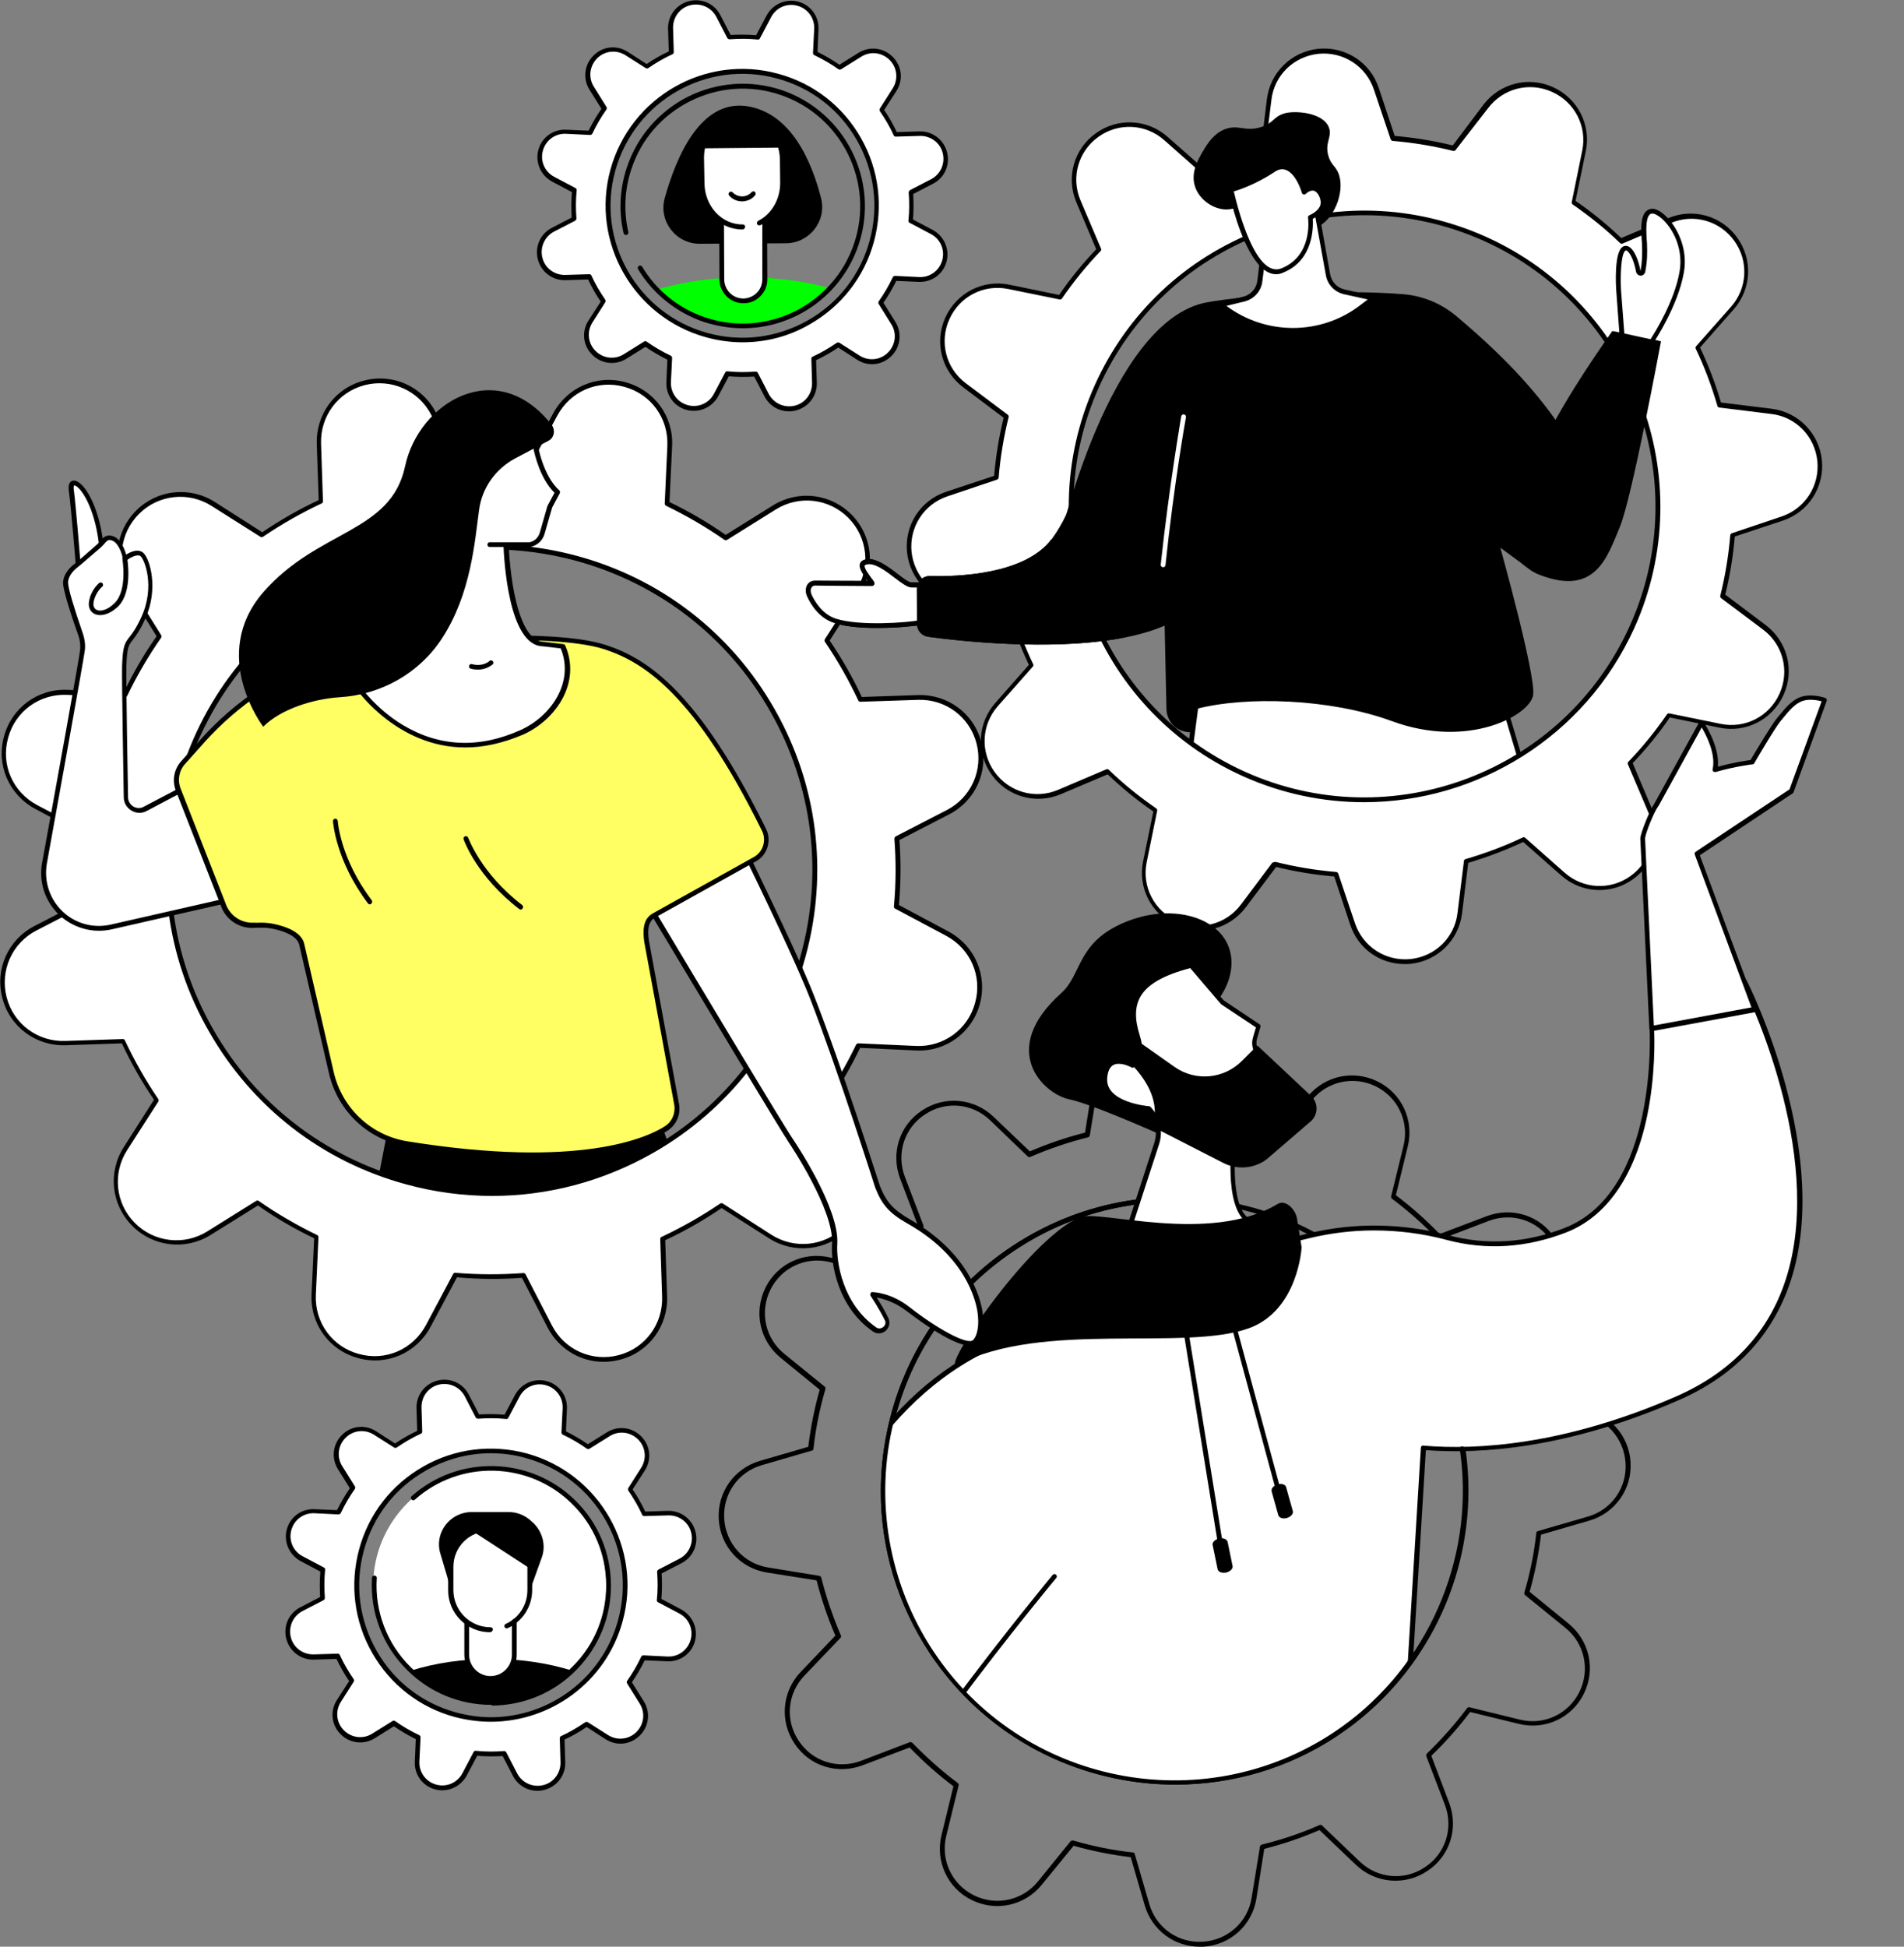 <?xml version="1.0" encoding="utf-8"?>
<!-- Generator: Adobe Illustrator 27.8.0, SVG Export Plug-In . SVG Version: 6.00 Build 0)  -->
<svg version="1.1" id="Ebene_1" xmlns="http://www.w3.org/2000/svg" xmlns:xlink="http://www.w3.org/1999/xlink" x="0px" y="0px"
	 width="800px" height="817.8px" viewBox="0 0 800 817.8" style="enable-background:new 0 0 800 817.8;" xml:space="preserve">
<rect x="0" y="0" width="800" height="817.8" fill="#808080" stroke="none"/>
<style type="text/css">
	.st0{fill:#FFFFFF;}
	.st1{clip-path:url(#SVGID_00000106867267181979149980000006037433549762781101_);}
	.st2{fill:#FFFF64;}
	.st3{clip-path:url(#SVGID_00000010280171984486096240000008802924846163810700_);}
	.st4{fill:#00FF00;}
</style>
<g>
	<g>
		<g>
			<path class="st0" d="M642.3,331.1l-13.6-45.7l-123.3-11.1l-8.1,61.7C497.3,336,623.7,362.7,642.3,331.1z"/>
			<path d="M588.6,347.6c-40.5,0-88.3-9.9-91.5-10.6c-0.5-0.1-0.9-0.6-0.8-1.1l8.1-61.7c0.1-0.5,0.6-0.9,1.1-0.9l123.3,11.1
				c0.4,0,0.8,0.3,0.9,0.7l13.6,45.7c0.1,0.3,0,0.6-0.1,0.8C636,343.8,613.7,347.6,588.6,347.6z M498.5,335.2
				c11.4,2.3,124.8,24.4,142.8-4.3L628,286.3l-121.7-10.9L498.5,335.2z"/>
		</g>
		<g>
			<g>
				<path class="st0" d="M405.3,162l17.6,13.2c-2.1,8.5-3.5,17-4.2,25.5l-20.8,7c-10.3,3.4-16.8,13.6-15.7,24.4
					c1.1,10.8,9.5,19.4,20.3,20.7l21.8,2.7c2.4,8.3,5.4,16.4,9.2,24.2l-14.6,16.5c-7.2,8.1-7.8,20.2-1.5,29
					c6.3,8.8,17.9,12,27.9,7.8l20.2-8.6c6.1,5.9,12.9,11.4,20.1,16.3l-4.4,21.6c-2.2,10.6,3.3,21.4,13.2,25.8
					c9.9,4.5,21.6,1.5,28.1-7.2l13.2-17.6c8.5,2.1,17,3.5,25.5,4.2l7,20.8c3.4,10.3,13.6,16.8,24.4,15.7
					c10.8-1.1,19.4-9.5,20.7-20.3l2.7-21.8c8.3-2.4,16.4-5.4,24.2-9.2l16.5,14.6c8.1,7.2,20.2,7.8,29,1.5c8.8-6.3,12-17.9,7.8-27.9
					l-8.6-20.2c5.9-6.1,11.4-12.9,16.3-20.1l21.6,4.4c10.6,2.2,21.4-3.3,25.8-13.2c4.5-9.9,1.5-21.6-7.2-28.1l-17.6-13.2
					c2.1-8.5,3.5-17,4.2-25.5l20.8-7c10.3-3.4,16.8-13.6,15.7-24.4c-1.1-10.8-9.5-19.4-20.3-20.7l-21.8-2.7
					c-2.4-8.3-5.4-16.4-9.2-24.2l14.6-16.5c7.2-8.1,7.8-20.2,1.5-29c-6.3-8.8-17.9-12-27.9-7.8l-20.2,8.6
					c-6.1-5.9-12.9-11.4-20.1-16.3l4.4-21.6c2.2-10.6-3.3-21.4-13.2-25.8c-9.9-4.5-21.6-1.5-28.1,7.2l-13.2,17.6
					c-8.5-2.1-17-3.5-25.5-4.2l-7-20.8C574.9,27,564.8,20.5,554,21.6c-10.8,1.1-19.4,9.5-20.7,20.3l-2.7,21.8
					c-8.3,2.4-16.4,5.4-24.2,9.2L490,58.3c-8.1-7.2-20.2-7.8-29-1.5c-8.8,6.3-12,17.9-7.8,27.9l8.6,20.2
					c-5.9,6.1-11.4,12.9-16.3,20.1l-21.6-4.4c-10.6-2.2-21.4,3.3-25.8,13.2C393.6,143.8,396.6,155.5,405.3,162z M460.9,162.2
					c27.9-62.1,100.9-89.8,163-61.8c62.1,27.9,89.8,100.9,61.8,163c-27.9,62.1-100.9,89.8-163,61.8
					C460.6,297.2,432.9,224.2,460.9,162.2z"/>
				<path d="M590.2,405c-10.4,0-19.6-6.5-22.9-16.6l-6.7-20.2c-8.1-0.7-16.3-2-24.4-4l-12.8,17c-6.9,9.1-18.9,12.2-29.3,7.5
					c-10.4-4.7-16.1-15.8-13.8-26.9l4.3-20.9c-6.9-4.7-13.3-10-19.2-15.6l-19.6,8.3c-10.5,4.5-22.5,1.1-29.1-8.1
					c-6.7-9.3-6-21.7,1.5-30.2l14.1-16c-3.5-7.4-6.5-15.2-8.8-23.1l-21.2-2.6c-11.3-1.4-20-10.3-21.2-21.6
					c-1.1-11.4,5.6-21.8,16.4-25.4l20.2-6.7c0.7-8.1,2-16.3,4-24.4l-17-12.8c-9.1-6.9-12.2-18.9-7.5-29.3
					c4.7-10.4,15.8-16.1,26.9-13.8l20.9,4.3c4.7-6.9,10-13.3,15.6-19.2l-8.3-19.6c-4.5-10.5-1.1-22.5,8.1-29.1
					c9.3-6.7,21.7-6,30.2,1.5l16,14.1c7.4-3.5,15.2-6.4,23.1-8.7l2.6-21.2c1.4-11.3,10.3-20,21.6-21.2c11.3-1.1,21.8,5.6,25.4,16.4
					l6.7,20.2c8.1,0.7,16.3,2,24.4,4l12.8-17c6.9-9.1,18.9-12.2,29.3-7.5c10.4,4.7,16.1,15.8,13.8,26.9l-4.3,20.9
					c6.9,4.7,13.3,10,19.2,15.6l19.6-8.3c10.5-4.5,22.5-1.1,29.1,8.1c6.7,9.3,6,21.7-1.5,30.2l-14.1,16c3.5,7.4,6.5,15.2,8.8,23.1
					l21.2,2.6c11.3,1.4,20,10.3,21.2,21.6c1.1,11.3-5.6,21.8-16.4,25.4l-20.2,6.7c-0.7,8.1-2,16.3-4,24.4l17,12.8
					c9.1,6.9,12.2,18.9,7.5,29.3c-4.7,10.4-15.8,16.1-26.9,13.8l-20.9-4.3c-4.7,6.9-10,13.3-15.6,19.2l8.3,19.6
					c4.5,10.5,1.1,22.5-8.1,29.1c-9.3,6.7-21.7,6-30.2-1.5l-16-14.1c-7.4,3.5-15.2,6.4-23.1,8.8l-2.6,21.2
					c-1.4,11.3-10.3,20-21.6,21.2C591.9,405,591,405,590.2,405z M535.8,362.1c0.1,0,0.2,0,0.2,0c8.4,2.1,17,3.5,25.4,4.2
					c0.4,0,0.7,0.3,0.9,0.7l7,20.8c3.3,9.9,12.9,16.1,23.3,15.1c10.4-1.1,18.6-9,19.8-19.4l2.7-21.8c0-0.4,0.3-0.7,0.7-0.8
					c8.2-2.4,16.3-5.4,24-9.1c0.4-0.2,0.8-0.1,1.1,0.2l16.5,14.6c7.8,6.9,19.2,7.5,27.7,1.4c8.5-6.1,11.6-17.1,7.5-26.7l-8.6-20.2
					c-0.2-0.4-0.1-0.8,0.2-1.1c5.9-6.1,11.3-12.8,16.2-19.9c0.2-0.3,0.6-0.5,1-0.4l21.6,4.4c10.2,2.1,20.4-3.1,24.7-12.7
					c4.3-9.5,1.5-20.6-6.9-26.9l-17.6-13.2c-0.3-0.2-0.5-0.7-0.4-1c2.1-8.4,3.5-17,4.2-25.4c0-0.4,0.3-0.7,0.7-0.9l20.8-7
					c9.9-3.3,16.1-12.9,15.1-23.3c-1.1-10.4-9-18.6-19.4-19.8l-21.8-2.7c-0.4,0-0.7-0.3-0.8-0.7c-2.4-8.2-5.4-16.3-9.1-24
					c-0.2-0.4-0.1-0.8,0.2-1.1l14.6-16.5c6.9-7.8,7.5-19.2,1.4-27.7c-6.1-8.5-17.1-11.6-26.7-7.5l-20.2,8.6
					c-0.4,0.2-0.8,0.1-1.1-0.2c-6.1-5.9-12.8-11.3-19.9-16.2c-0.3-0.2-0.5-0.6-0.4-1l4.4-21.6c2.1-10.2-3.1-20.4-12.7-24.7
					c-9.5-4.3-20.6-1.5-26.9,6.9L611.6,63c-0.2,0.3-0.7,0.5-1,0.4c-8.4-2.1-17-3.5-25.4-4.2c-0.4,0-0.7-0.3-0.9-0.7l-7-20.8
					c-3.3-9.9-12.9-16.1-23.3-15.1c-10.4,1.1-18.6,9-19.8,19.4l-2.7,21.8c0,0.4-0.3,0.7-0.7,0.8c-8.2,2.4-16.3,5.4-24,9.1
					c-0.4,0.2-0.8,0.1-1.1-0.2l-16.5-14.6c-7.8-6.9-19.2-7.5-27.7-1.4c-8.5,6.1-11.6,17.1-7.5,26.7l8.6,20.2
					c0.2,0.4,0.1,0.8-0.2,1.1c-5.9,6.1-11.3,12.8-16.2,19.9c-0.2,0.3-0.6,0.5-1,0.4l-21.6-4.4c-10.2-2.1-20.4,3.1-24.7,12.7
					c-4.3,9.5-1.5,20.6,6.9,26.9l17.6,13.2c0.3,0.2,0.5,0.7,0.4,1c-2.1,8.4-3.5,17-4.2,25.4c0,0.4-0.3,0.7-0.7,0.9l-20.8,7
					c-9.9,3.3-16.1,12.9-15.1,23.3c1.1,10.4,9,18.6,19.4,19.8l21.8,2.7c0.4,0,0.7,0.3,0.8,0.7c2.4,8.2,5.4,16.3,9.1,24
					c0.2,0.4,0.1,0.8-0.2,1.1l-14.6,16.5c-6.9,7.8-7.5,19.2-1.4,27.7c6.1,8.5,17.1,11.6,26.7,7.5l20.2-8.6c0.4-0.2,0.8-0.1,1.1,0.2
					c6.1,5.9,12.8,11.3,19.9,16.2c0.3,0.2,0.5,0.6,0.4,1l-4.4,21.6c-2.1,10.2,3.1,20.4,12.7,24.7c9.5,4.3,20.6,1.5,26.9-6.9
					l13.2-17.6C535.1,362.3,535.4,362.1,535.8,362.1z M573.1,337c-17,0-34.3-3.5-50.8-10.9c-62.5-28.1-90.4-101.8-62.3-164.3
					l0.9,0.4l-0.9-0.4c13.6-30.3,38.2-53.4,69.3-65.2c31-11.8,64.8-10.7,95.1,2.9c62.5,28.1,90.4,101.8,62.3,164.3
					C665.9,309.7,620.5,337,573.1,337z M573.3,90.4c-14.6,0-29.3,2.7-43.4,8c-30.5,11.6-54.7,34.4-68.1,64.1
					c-27.7,61.5-0.2,134,61.3,161.7c61.5,27.7,134,0.2,161.7-61.3c27.7-61.5,0.2-134-61.3-161.7C607.4,94,590.4,90.4,573.3,90.4z"/>
			</g>
		</g>
		<g>
			<g>
				<g>
					<path class="st0" d="M413.8,245.3c0,0-13.8,0.5-30.9,0.4c-3.6,0-13.2-11.5-19.4-9.6c-4.4,1.4,4,9,2.8,9
						c-10.9,0-20.4-0.1-23.8-0.1c-2.7,0-3.6,2.7-2.5,5.2c1.6,3.5,5,8.8,10.8,10.6c10.2,3.3,30,1.8,36.1,0.6
						c13.3-2.6,23.9-2.8,23.9-2.8L413.8,245.3z"/>
					<path d="M368.5,263.8c-6.5,0-13.2-0.5-18-2.1c-6.7-2.1-10.2-8.5-11.4-11.2c-0.8-1.7-0.7-3.6,0.1-4.9c0.7-1.1,1.9-1.7,3.3-1.7
						c3.2,0,11.9,0.1,22.1,0.1c0-0.1-0.1-0.1-0.1-0.2c-1.6-2.1-3.8-4.9-3.2-7c0.2-0.6,0.7-1.3,1.9-1.7c4.3-1.3,9.6,2.7,13.9,6
						c2.2,1.7,4.7,3.6,5.8,3.6c16.8,0.1,30.7-0.4,30.8-0.4c0.3,0,0.6,0.1,0.8,0.4c0.2,0.2,0.3,0.6,0.2,0.9l-2.9,13.3
						c-0.1,0.5-0.5,0.8-1,0.8c-0.1,0-10.7,0.2-23.7,2.8C383.8,263.1,376.3,263.8,368.5,263.8z M342.5,246c-0.7,0-1.2,0.3-1.5,0.8
						c-0.5,0.7-0.5,1.9,0,3c1.1,2.4,4.3,8.2,10.2,10.1c10.1,3.2,29.8,1.7,35.6,0.6c11.2-2.2,20.6-2.7,23.3-2.8l2.5-11.3
						c-3.8,0.1-15.7,0.5-29.6,0.4c-1.7,0-4.1-1.8-7-4c-3.9-3-8.8-6.7-12.1-5.6c-0.5,0.2-0.6,0.3-0.6,0.4c-0.3,1.1,1.9,3.9,2.8,5.2
						c1.2,1.5,1.6,2.1,1.2,2.8c-0.2,0.4-0.6,0.6-1,0.6c0,0,0,0,0,0C355.4,246.1,346,246.1,342.5,246C342.6,246,342.6,246,342.5,246z
						"/>
				</g>
				<path d="M507.2,127c17.7-3.2,55.8-5.6,82.5-3.4c8.2,0.7,15.9,3.9,22.2,9.2c18.4,15.5,60,52.3,63,97.8c0.2,2.6-1,5.1-3,6.7
					l-0.4-2c-10,8-22.8,9.5-32.5,1.1l-8.6-6.3c0,0,14.8,53.1,13.8,61.7c-1,8.5-27,23.1-59.5,11.1c-26-9.5-61.2-10.5-82-5.1
					c-0.3,0.1-1.2,9.5-1.6,9.6c-1.5,0.4-3.1,0.1-4.7-0.5c-3.8-1.4-6.2-5.1-6.3-9.1l-1.3-60.4l-44.1-8.5
					C444.7,228.8,465.9,134.4,507.2,127z"/>
				<path d="M697.9,143.4c-0.5,2.5-12.1,65.3-17.3,78c-5.4,12.9-10.3,29.1-33.7,20.1c-34.9-13.3,26.9-96.8,30.5-102.4
					C677.6,138.9,698,143.3,697.9,143.4z"/>
				<path d="M385.4,262.2l-0.1-14.8c0-3,2.4-5.5,5.5-5.4c12,0.3,40.4-0.7,51.3-15.8c9.2-12.7,12-28,12-28s46.4-7,54.4,30.7
					c11.4,53.4-94.9,41.8-118.5,38.6C387.4,267.1,385.4,264.9,385.4,262.2z"/>
				<g>
					<path class="st0" d="M681.5,141l-1.4-19c0,0-0.9-14.6,2-17.3c2.1-2,5.1,2.7,6.3,9.3c0.2,1.1,1.8,1.1,1.9,0
						c0.7-4.3,0.9-7.5,0.6-11.9c-0.3-4.8-1.2-13.2,3.3-13.4c4.5-0.2,14.9,11.5,12.4,25.6c-2.5,14.1-12.8,29.3-12.8,29.3L681.5,141z"
						/>
					<path d="M693.9,144.7c-0.1,0-0.1,0-0.2,0l-12.4-2.7c-0.4-0.1-0.8-0.5-0.8-0.9l-1.4-19c-0.2-2.5-0.8-15.2,2.3-18.1
						c0.7-0.7,1.6-0.9,2.5-0.6c2.6,0.9,4.6,5.9,5.4,10.5c0.7-4.1,0.8-7.2,0.6-11.7l-0.1-1.2c-0.3-4.2-0.6-9.5,1.6-12
						c0.7-0.8,1.6-1.2,2.7-1.3c2-0.1,4.6,1.6,7.1,4.4c4.1,4.7,8,13.1,6.3,22.4c-2.5,14.2-12.5,29.1-12.9,29.7
						C694.5,144.5,694.2,144.7,693.9,144.7z M682.5,140.1l11,2.4c1.9-2.9,10.1-16.1,12.2-28.4c1.5-8.7-2-16.4-5.9-20.7
						c-2.3-2.6-4.5-3.7-5.5-3.7c-0.6,0-1,0.2-1.3,0.6c-1.6,1.8-1.3,7-1.1,10.5l0.1,1.2c0.2,4.6,0.1,7.8-0.7,12.1
						c-0.2,1-1,1.7-1.9,1.7c0,0,0,0,0,0c-1,0-1.8-0.7-2-1.7c-1-5.5-3-8.6-4.1-8.9c-0.1,0-0.3-0.1-0.5,0.2c-1.8,1.7-2,11-1.7,16.5
						L682.5,140.1z"/>
				</g>
			</g>
			<g>
				<path d="M522.5,87.6c-2.9-1.3-4.4,0.9-8.7,0.3c-4.6-0.6-9.6-4-11.5-9c-2.3-6,1-11.7,3.1-15.3c2.1-3.6,4.7-7.5,9.2-9.3
					c5.9-2.2,8.4,1.2,15.2-0.9c5.5-1.7,5.1-4.4,10-5.8c4.1-1.2,15.9-0.5,18.5,5.8c1.7,4-1.9,6.4-0.1,12.3c1.1,3.5,2.8,4,4,6.7
					c3.1,6.8-0.8,18.7-8.1,22.7C544.2,100.6,527.5,89.9,522.5,87.6z"/>
				<g>
					<path class="st0" d="M531.7,99l-2.3,19c-0.4,3.6-3,6.6-6.6,7.5l-9.8,2.5l1.4,1c17,12.9,40.5,13,57.5,0.1l5.1-3.8l-12.1-2.7
						c-3.5-0.8-6.2-3.6-6.8-7.1l-5-28L531.7,99z"/>
					<path d="M543.2,139.8c-10.4,0-20.8-3.3-29.4-9.9l-1.4-1c-0.3-0.2-0.5-0.6-0.4-1c0.1-0.4,0.4-0.7,0.7-0.8l9.8-2.5
						c3.1-0.8,5.4-3.4,5.8-6.7l2.3-19c0-0.3,0.2-0.6,0.5-0.8l21.3-11.5c0.3-0.2,0.6-0.2,0.9,0c0.3,0.1,0.5,0.4,0.6,0.7l5,28
						c0.6,3.1,2.9,5.6,6,6.3l12.1,2.7c0.4,0.1,0.7,0.4,0.8,0.8c0.1,0.4-0.1,0.8-0.4,1l-5.1,3.8C563.9,136.5,553.6,139.8,543.2,139.8
						z M515.3,128.5c16.6,12.4,39.6,12.4,56.1-0.2l3.3-2.5l-10-2.2c-3.9-0.9-6.9-4-7.6-7.9l-4.8-26.6l-19.6,10.6l-2.3,18.5
						c-0.5,4.1-3.4,7.3-7.3,8.4L515.3,128.5z"/>
				</g>
				<g>
					<path class="st0" d="M550.6,91.4c0,0,7.5-2.8,4.7-9c-2.8-6.2-7.4-1.6-7.4-1.6s-4.3-15.3-13.2-9.2c-9,6-17.4,8.2-17.4,8.2
						s3.2,15.4,8.8,25.6c3.4,6.2,7.7,10.5,12.8,8.4C552.8,108,550.6,91.4,550.6,91.4z"/>
					<path d="M536.2,115.2c-3.9,0-7.6-3.2-11.1-9.5c-5.7-10.2-8.8-25.2-8.9-25.9c-0.1-0.5,0.2-1,0.7-1.2c0.1,0,8.4-2.2,17.1-8.1
						c2.4-1.6,4.7-2,6.8-1.2c4.1,1.5,6.5,7,7.5,9.6c0.9-0.6,2.3-1.2,3.8-0.9c1.7,0.3,3,1.6,4,3.8c0.9,1.9,1,3.8,0.3,5.5
						c-1,2.5-3.5,4-4.8,4.6c0.2,3.4,0.4,17.4-12.4,22.6C538.2,115,537.2,115.2,536.2,115.2z M518.4,80.4c0.8,3.4,3.8,15.8,8.5,24.4
						c3.8,6.9,7.7,9.5,11.6,7.9c13.1-5.3,11.2-20.6,11.1-21.2c-0.1-0.5,0.2-0.9,0.6-1.1c0,0,3.3-1.3,4.4-3.8
						c0.5-1.2,0.4-2.4-0.2-3.9c-0.7-1.6-1.6-2.4-2.5-2.6c-1.6-0.3-3.2,1.3-3.2,1.3c-0.3,0.3-0.6,0.4-1,0.3c-0.3-0.1-0.6-0.4-0.7-0.7
						c0-0.1-2.3-8-6.7-9.6c-1.6-0.6-3.2-0.3-5,1C527.8,77.3,520.9,79.7,518.4,80.4z"/>
				</g>
			</g>
			<path class="st0" d="M488.7,238.3c0,0-0.1,0-0.1,0c-0.6-0.1-1-0.6-0.9-1.1c3.6-33.6,8.6-62,8.6-62.3c0.1-0.5,0.6-0.9,1.2-0.8
				c0.5,0.1,0.9,0.6,0.8,1.2c-0.1,0.3-5.1,28.6-8.6,62.1C489.7,237.9,489.2,238.3,488.7,238.3z"/>
		</g>
	</g>
	<g>
		<g>
			<g>
				<path class="st0" d="M126.7,654.9l8.9,4.7c-0.4,4-0.4,7.9-0.1,11.8l-8.9,4.6c-4.4,2.3-6.6,7.3-5.4,12.1
					c1.3,4.8,5.7,8.1,10.6,7.9l10.1-0.3c1.7,3.6,3.6,7,5.9,10.3l-5.4,8.5c-2.7,4.2-2.1,9.7,1.4,13.2c3.5,3.5,9,4.2,13.2,1.5l8.5-5.3
					c3.2,2.2,6.6,4.2,10.2,6l-0.5,10.1c-0.2,5,3,9.4,7.8,10.7c4.8,1.3,9.9-0.9,12.2-5.3l4.7-8.9c4,0.4,7.9,0.4,11.8,0.1l4.6,8.9
					c2.3,4.4,7.3,6.6,12.1,5.4c4.8-1.3,8.1-5.7,7.9-10.6l-0.3-10.1c3.6-1.7,7-3.6,10.3-5.9l8.5,5.4c4.2,2.7,9.7,2.1,13.2-1.4
					c3.5-3.5,4.2-9,1.5-13.2l-5.3-8.5c2.3-3.2,4.2-6.6,6-10.2l10.1,0.5c5,0.2,9.4-3,10.7-7.8c1.3-4.8-0.9-9.9-5.3-12.2l-8.9-4.7
					c0.4-4,0.4-7.9,0.1-11.8l8.9-4.6c4.4-2.3,6.6-7.3,5.4-12.1c-1.3-4.8-5.7-8.1-10.6-7.9l-10.1,0.3c-1.7-3.6-3.6-7-5.9-10.3
					l5.4-8.5c2.7-4.2,2.1-9.7-1.4-13.2c-3.5-3.5-9-4.2-13.2-1.5l-8.5,5.3c-3.2-2.2-6.6-4.2-10.2-6l0.5-10.1c0.2-5-3-9.4-7.8-10.7
					c-4.8-1.3-9.9,0.9-12.2,5.3l-4.7,8.9c-4-0.4-7.9-0.4-11.8-0.1l-4.6-8.9c-2.3-4.4-7.3-6.6-12.1-5.4c-4.8,1.3-8.1,5.7-7.9,10.6
					l0.3,10.1c-3.6,1.7-7,3.6-10.3,5.9l-8.5-5.4c-4.2-2.7-9.7-2.1-13.2,1.4c-3.5,3.5-4.2,9-1.5,13.2l5.3,8.5
					c-2.2,3.2-4.2,6.6-6,10.2l-10.1-0.5c-5-0.2-9.4,3-10.7,7.8C120.2,647.5,122.3,652.5,126.7,654.9z M151.9,651
					c8.2-30,39.3-47.7,69.3-39.5c30,8.2,47.7,39.3,39.5,69.3c-8.2,30-39.3,47.7-69.3,39.5C161.3,712.1,143.6,681,151.9,651z"/>
				<path d="M225.8,752.3c-4.3,0-8.2-2.3-10.3-6.3l-4.3-8.3c-3.5,0.2-7.1,0.2-10.7-0.1l-4.4,8.3c-2.6,4.8-8.1,7.2-13.3,5.8
					c-5.3-1.4-8.8-6.3-8.5-11.7l0.4-9.4c-3.2-1.6-6.3-3.4-9.2-5.4l-8,5c-4.6,2.9-10.6,2.2-14.4-1.7c-3.9-3.9-4.5-9.8-1.5-14.4
					l5.1-7.9c-2-2.9-3.8-6.1-5.3-9.3l-9.4,0.3c-5.5,0.2-10.3-3.4-11.7-8.7c-1.4-5.3,1-10.8,5.9-13.3l8.3-4.3
					c-0.2-3.5-0.2-7.1,0.1-10.7l-8.3-4.4c-4.8-2.6-7.2-8.1-5.8-13.3c1.4-5.3,6.3-8.8,11.7-8.5l9.4,0.4c1.6-3.2,3.4-6.3,5.4-9.2l-5-8
					c-2.9-4.6-2.2-10.6,1.7-14.4c3.9-3.9,9.8-4.5,14.4-1.5l7.9,5.1c2.9-2,6.1-3.8,9.3-5.3l-0.3-9.4c-0.2-5.5,3.4-10.3,8.7-11.7
					c5.3-1.4,10.8,1,13.3,5.9l4.3,8.3c3.5-0.2,7.1-0.2,10.7,0.1l4.4-8.3c2.6-4.8,8.1-7.2,13.3-5.8c5.3,1.4,8.8,6.3,8.5,11.7
					l-0.4,9.4c3.2,1.6,6.3,3.4,9.2,5.4l8-5c4.6-2.9,10.6-2.2,14.4,1.7c3.9,3.9,4.5,9.8,1.5,14.4l-5.1,7.9c2,2.9,3.8,6.1,5.3,9.3
					l9.4-0.3c5.5-0.2,10.3,3.4,11.7,8.7c1.4,5.3-1,10.8-5.9,13.3l-8.3,4.3c0.2,3.5,0.2,7.1-0.1,10.7l8.3,4.4
					c4.8,2.6,7.2,8.1,5.8,13.3c-1.4,5.3-6.3,8.8-11.7,8.5l-9.4-0.4c-1.6,3.2-3.4,6.3-5.4,9.2l5,8c2.9,4.6,2.2,10.6-1.7,14.4
					c-3.9,3.9-9.8,4.5-14.4,1.5l-7.9-5.1c-2.9,2-6.1,3.8-9.3,5.3l0.3,9.4c0.2,5.5-3.4,10.3-8.7,11.7
					C227.8,752.2,226.8,752.3,225.8,752.3z M211.8,735.6c0.4,0,0.7,0.2,0.9,0.5l4.6,8.9c2.1,4,6.6,6,11,4.9c4.4-1.1,7.3-5.1,7.2-9.6
					l-0.3-10.1c0-0.4,0.2-0.8,0.6-0.9c3.5-1.6,6.9-3.6,10.1-5.8c0.3-0.2,0.8-0.2,1.1,0l8.5,5.4c3.8,2.4,8.7,1.9,11.9-1.3
					c3.2-3.2,3.8-8.1,1.4-11.9l-5.3-8.5c-0.2-0.3-0.2-0.8,0-1.1c2.2-3.1,4.2-6.5,5.9-10.1c0.2-0.4,0.5-0.6,1-0.6l10.1,0.5
					c4.5,0.2,8.5-2.7,9.7-7.1c1.2-4.4-0.8-8.9-4.8-11l-8.9-4.7c-0.4-0.2-0.6-0.6-0.5-1c0.4-3.9,0.4-7.9,0.1-11.7
					c0-0.4,0.2-0.8,0.5-1l8.9-4.6c4-2.1,6-6.6,4.9-11c-1.1-4.4-5.1-7.3-9.6-7.2l-10.1,0.3c-0.4,0-0.8-0.2-0.9-0.6
					c-1.6-3.5-3.6-6.9-5.8-10.1c-0.2-0.3-0.2-0.8,0-1.1l5.4-8.5c2.4-3.8,1.9-8.7-1.3-11.9c-3.2-3.2-8.1-3.8-11.9-1.4l-8.5,5.3
					c-0.3,0.2-0.8,0.2-1.1,0c-3.1-2.2-6.5-4.2-10.1-5.9c-0.4-0.2-0.6-0.5-0.6-1l0.5-10.1c0.2-4.5-2.7-8.5-7.1-9.7
					c-4.4-1.2-8.9,0.8-11,4.8l-4.7,8.9c-0.2,0.4-0.6,0.6-1,0.5c-3.9-0.4-7.8-0.4-11.7-0.1c-0.4,0-0.8-0.2-1-0.5l-4.6-8.9
					c-2.1-4-6.6-6-11-4.9c-4.4,1.1-7.3,5.1-7.2,9.6l0.3,10.1c0,0.4-0.2,0.8-0.6,0.9c-3.5,1.6-6.9,3.6-10.1,5.8
					c-0.3,0.2-0.8,0.2-1.1,0l-8.5-5.4c-3.8-2.4-8.7-1.9-11.9,1.3c-3.2,3.2-3.8,8.1-1.4,11.9l5.3,8.5c0.2,0.3,0.2,0.8,0,1.1
					c-2.2,3.1-4.2,6.5-5.9,10.1c-0.2,0.4-0.6,0.6-1,0.6l-10.1-0.5c-4.5-0.2-8.5,2.7-9.7,7.1c-1.2,4.4,0.8,8.9,4.8,11l8.9,4.7
					c0.4,0.2,0.6,0.6,0.5,1c-0.4,3.9-0.4,7.9-0.1,11.7c0,0.4-0.2,0.8-0.5,1l-8.9,4.6c-4,2.1-6,6.6-4.9,11c1.1,4.4,5.1,7.3,9.6,7.2
					l10.1-0.3c0.4,0,0.8,0.2,0.9,0.6c1.6,3.5,3.6,6.9,5.8,10.1c0.2,0.3,0.2,0.8,0,1.1l-5.4,8.5c-2.4,3.8-1.9,8.7,1.3,11.9
					c3.2,3.2,8.1,3.8,11.9,1.4l8.5-5.3c0.3-0.2,0.8-0.2,1.1,0c3.1,2.2,6.5,4.2,10.1,5.9c0.4,0.2,0.6,0.5,0.6,1l-0.5,10.1
					c-0.2,4.5,2.7,8.5,7.1,9.7c4.4,1.2,8.9-0.8,11-4.8l4.7-8.9c0.2-0.4,0.6-0.6,1-0.5C204,735.9,207.9,735.9,211.8,735.6
					C211.8,735.6,211.8,735.6,211.8,735.6z M206.2,723.3c-5,0-10.1-0.7-15.1-2c-14.8-4-27.1-13.6-34.7-26.9
					c-7.6-13.3-9.5-28.8-5.5-43.6c4-14.8,13.6-27.1,26.9-34.7c13.3-7.6,28.8-9.5,43.6-5.5c30.5,8.4,48.6,40,40.2,70.5
					C254.7,706.5,231.5,723.3,206.2,723.3z M206.2,610.5c-9.5,0-18.9,2.5-27.3,7.3c-12.9,7.3-22.1,19.2-26,33.5
					c-3.9,14.3-2,29.2,5.3,42.1c7.3,12.9,19.2,22.1,33.5,26c4.9,1.3,9.8,2,14.6,2c24.3,0,46.7-16.2,53.4-40.8
					c8.1-29.5-9.3-60-38.8-68.1C216,611.1,211.1,610.5,206.2,610.5z M151.9,651L151.9,651L151.9,651z"/>
			</g>
		</g>
		<g>
			<path class="st0" d="M254.8,666.1c0-27.1-21.9-49-49-49c-27.1,0-49,22-49,49c0,27.1,21.9,49,49,49
				C232.8,715.1,254.8,693.2,254.8,666.1z"/>
			<path d="M240.3,701.8c-8.8,8.3-20.7,13.4-33.8,13.4c-13.1,0-25-5.1-33.8-13.4c10.2-3.2,21.7-4.9,33.8-4.9
				S230.1,698.6,240.3,701.8z"/>
			<g>
				<path d="M190.7,637.4c2.2-1.4,4.8-2.2,7.4-2.2h15.6c3.5,0,6.8,1.3,9.4,3.7l0.9,0.8c4,3.8,5.5,9.6,3.6,14.7l-5.1,14.2l-32.8-0.2
					l-4.6-15.5C183.2,647.1,185.5,640.8,190.7,637.4z"/>
				<path class="st0" d="M198.8,643.6c0.1,0,0.2-0.1,0.2-0.1l23.5,15.3v9.2c0,5.3-2.5,10-6.3,13v14c0,5.6-4.5,10.1-10.1,10.1
					c-5.6,0-10.1-4.5-10.1-10.1v-13.7c-4.1-3-6.8-7.9-6.8-13.4v-9.8C189.3,651.8,193.2,646.1,198.8,643.6z"/>
				<path d="M205.9,685.7c-9.7,0-17.6-7.9-17.6-17.6v-9.8c0-9.4,7.6-17.1,17.1-17.1h17.2c0.6,0,1,0.5,1,1V668
					c0,6.9-4.1,13.2-10.3,16c-0.5,0.2-1.1,0-1.3-0.5c-0.2-0.5,0-1.1,0.5-1.3c5.6-2.5,9.1-8.1,9.1-14.2v-24.8h-16.1
					c-8.3,0-15,6.7-15,15v9.8c0,8.6,7,15.6,15.6,15.6c0.6,0,1,0.5,1,1C206.9,685.2,206.5,685.7,205.9,685.7z"/>
			</g>
			<path d="M206.5,716.2c-13.3,0-25.8-5.1-35.3-14.5c-10.4-10.2-15.8-24.4-14.9-38.9c0-0.6,0.5-1,1.1-0.9c0.6,0,1,0.5,0.9,1.1
				c-0.9,13.9,4.3,27.6,14.3,37.4c9.1,9,21.1,13.9,33.9,13.9c0.1,0,0.2,0,0.3,0c12.9-0.1,25-5.2,34-14.4c9.1-9.2,14-21.3,13.9-34.2
				c-0.1-12.9-5.2-25-14.4-34c-18.1-17.8-47-18.6-66-1.7c-0.4,0.4-1.1,0.3-1.4-0.1c-0.4-0.4-0.3-1.1,0.1-1.4
				c19.7-17.5,49.9-16.7,68.7,1.8c9.6,9.4,14.9,22,15,35.5c0.1,13.4-5.1,26.1-14.5,35.7c-9.4,9.6-22,14.9-35.5,15
				C206.7,716.2,206.6,716.2,206.5,716.2z"/>
			<path d="M206.2,706.2c-6.1,0-11.1-5-11.1-11.1v-13.3c0-0.6,0.5-1,1-1s1,0.5,1,1v13.3c0,5,4.1,9,9,9c5,0,9-4.1,9-9v-14
				c0-0.6,0.5-1,1-1s1,0.5,1,1v14C217.2,701.2,212.3,706.2,206.2,706.2z"/>
		</g>
	</g>
	<g>
		<g>
			<path d="M504.1,817.8c-10.7,0-20-6.9-23.1-17.3l-5.9-20.3c-8.1-1-16.2-2.6-24-4.8l-13.4,16.4c-7.2,8.8-19.2,11.4-29.4,6.4
				c-10.2-5-15.4-16.3-12.7-27.3l5-20.5c-6.4-4.8-12.6-10.3-18.4-16.3l-19.8,7.5c-10.6,4-22.4,0.3-28.6-9.2
				c-6.3-9.4-5.2-21.8,2.6-30l14.6-15.3c-3.3-7.6-5.9-15.4-7.9-23.2l-20.9-3.3c-11.2-1.8-19.5-11-20.2-22.3
				c-0.7-11.3,6.4-21.4,17.3-24.6l20.3-5.9c1-8.1,2.6-16.2,4.8-24l-16.4-13.4c-8.8-7.2-11.4-19.2-6.4-29.4
				c5-10.2,16.3-15.4,27.3-12.7l20.5,5c4.8-6.5,10.3-12.6,16.3-18.4l-7.5-19.8c-4-10.6-0.3-22.4,9.2-28.6c9.4-6.3,21.8-5.2,30,2.6
				l15.3,14.6c7.6-3.3,15.4-5.9,23.2-7.9l3.3-20.9c1.8-11.2,11-19.5,22.3-20.2c11.3-0.7,21.4,6.4,24.6,17.3l5.9,20.3
				c8.1,1,16.2,2.6,24,4.8l13.4-16.4c7.2-8.8,19.2-11.4,29.4-6.4c10.2,5,15.4,16.3,12.7,27.3l-5,20.5c6.4,4.8,12.6,10.3,18.4,16.3
				l19.8-7.5c10.6-4,22.4-0.3,28.6,9.2l-0.8,0.6l0.8-0.6c6.3,9.4,5.2,21.8-2.6,30l-14.6,15.3c3.3,7.6,5.9,15.4,7.9,23.2l20.9,3.3
				c11.2,1.8,19.5,11,20.2,22.3c0.7,11.3-6.4,21.4-17.3,24.6l-20.3,5.9c-1,8.1-2.6,16.2-4.8,24l16.4,13.4
				c8.8,7.2,11.4,19.2,6.4,29.4s-16.3,15.4-27.3,12.7l-20.5-5c-4.8,6.4-10.3,12.6-16.3,18.4l7.5,19.8c4,10.6,0.3,22.4-9.2,28.6
				c-9.4,6.3-21.8,5.2-30-2.6l-15.3-14.6c-7.6,3.3-15.4,5.9-23.2,7.9l-3.3,20.9c-1.8,11.2-11,19.5-22.3,20.2
				C505.1,817.8,504.6,817.8,504.1,817.8z M450.7,773.2c0.1,0,0.2,0,0.3,0c8.2,2.4,16.6,4.1,25,5c0.4,0,0.7,0.3,0.8,0.7l6.1,21
				c2.9,10,12.2,16.5,22.6,15.8c10.4-0.7,18.8-8.3,20.4-18.5l3.5-21.5c0.1-0.4,0.4-0.7,0.8-0.8c8.1-2,16.3-4.7,24.2-8.2
				c0.4-0.2,0.8-0.1,1.1,0.2l15.8,15.1c7.5,7.2,18.8,8.2,27.4,2.4c8.7-5.7,12.1-16.5,8.4-26.2l-7.8-20.4c-0.1-0.4,0-0.8,0.2-1.1
				c6.2-6,11.9-12.4,16.9-19.1c0.2-0.3,0.7-0.5,1-0.4l21.2,5.2c10.1,2.5,20.4-2.3,25-11.6c4.6-9.3,2.2-20.4-5.8-26.9l-17-13.8
				c-0.3-0.3-0.4-0.7-0.3-1.1c2.4-8.2,4.1-16.6,5-25c0-0.4,0.3-0.7,0.7-0.8l21-6.1c10-2.9,16.5-12.2,15.8-22.6
				c-0.7-10.4-8.3-18.8-18.5-20.4l-21.5-3.5c-0.4-0.1-0.7-0.4-0.8-0.8c-2-8.1-4.8-16.3-8.2-24.2c-0.2-0.4-0.1-0.8,0.2-1.1l15.1-15.8
				c7.2-7.5,8.2-18.8,2.4-27.4c-5.7-8.7-16.5-12.1-26.2-8.4l-20.4,7.8c-0.4,0.1-0.8,0-1.1-0.2c-6-6.2-12.4-11.9-19.1-16.9
				c-0.3-0.2-0.5-0.7-0.4-1l5.2-21.2c2.5-10.1-2.3-20.4-11.6-25c-9.3-4.6-20.4-2.2-26.9,5.8l-13.8,17c-0.3,0.3-0.7,0.4-1.1,0.3
				c-8.2-2.4-16.6-4.1-25-5c-0.4,0-0.7-0.3-0.8-0.7l-6.1-21c-2.9-10-12.2-16.5-22.6-15.8c-10.4,0.7-18.8,8.3-20.4,18.5l-3.5,21.5
				c-0.1,0.4-0.4,0.7-0.8,0.8c-8.1,2-16.3,4.8-24.2,8.2c-0.4,0.2-0.8,0.1-1.1-0.2L416,470.6c-7.5-7.2-18.8-8.2-27.4-2.4
				c-8.7,5.7-12.1,16.5-8.4,26.2l7.8,20.4c0.1,0.4,0,0.8-0.2,1.1c-6.2,6-11.9,12.4-16.9,19.1c-0.2,0.3-0.7,0.5-1,0.4l-21.2-5.2
				c-10.1-2.5-20.4,2.3-25,11.6c-4.6,9.3-2.2,20.4,5.8,26.9l17,13.8c0.3,0.3,0.4,0.7,0.3,1.1c-2.4,8.2-4.1,16.6-5,25
				c0,0.4-0.3,0.7-0.7,0.8l-21,6.1c-10,2.9-16.5,12.2-15.8,22.6c0.7,10.4,8.3,18.8,18.5,20.4l21.5,3.5c0.4,0.1,0.7,0.4,0.8,0.8
				c2,8.1,4.8,16.3,8.2,24.2c0.2,0.4,0.1,0.8-0.2,1.1l-15.1,15.8c-7.2,7.5-8.2,18.8-2.4,27.4c5.7,8.7,16.5,12.1,26.2,8.4l20.4-7.8
				c0.4-0.1,0.8,0,1.1,0.2c6,6.2,12.4,11.9,19.1,16.9c0.3,0.2,0.5,0.7,0.4,1l-5.2,21.2c-2.5,10.1,2.3,20.4,11.6,25
				c9.3,4.6,20.4,2.2,26.9-5.8l13.8-17C450.1,773.3,450.4,773.2,450.7,773.2z M493.8,749.7c-40,0-79.3-19.4-103-55.1
				c-13.6-20.5-20.7-44-20.7-68c0-8.2,0.8-16.5,2.5-24.7c6.5-32.3,25.2-60.2,52.7-78.4c27.5-18.2,60.4-24.7,92.7-18.2
				c32.3,6.5,60.2,25.2,78.4,52.7c13.9,21,20.6,44.7,20.6,68.1c0,40-19.4,79.3-55.1,103C541,743.1,517.3,749.7,493.8,749.7z
				 M372.2,626.6c0,23.6,6.9,46.8,20.3,66.9c37,55.8,112.6,71,168.3,34c35.2-23.4,54.2-62,54.2-101.3c0-23.1-6.6-46.4-20.2-67
				c-17.9-27-45.3-45.4-77.1-51.9c-31.8-6.4-64.2-0.1-91.2,17.9c-27,17.9-45.4,45.3-51.9,77.1C373,610.4,372.1,618.5,372.2,626.6z"
				/>
		</g>
		<g>
			<defs>
				<path id="SVGID_1_" d="M689.1,273.2l-302.5,83.3l-88.9,148.7l78.6,85.9c-10.1,33.6-5.6,71.3,15.3,102.9
					c37.4,56.3,113.4,71.7,169.7,34.3c34-22.6,53-59.2,54.6-97.1l116.7-21.7L800,467.1l-17.2-203.8L689.1,273.2z"/>
			</defs>
			<clipPath id="SVGID_00000124123155186325777170000014219335219602351750_">
				<use xlink:href="#SVGID_1_"  style="overflow:visible;"/>
			</clipPath>
			<g style="clip-path:url(#SVGID_00000124123155186325777170000014219335219602351750_);">
				<g>
					<g>
						<path d="M493.1,479.1c0,0-32.9-15-43.9-17.3c-11-2.4-29.9-20.8-3.3-44.6c8.6-7.7,6.5-20.6,25.2-29.1c18.7-8.5,38-4,44.2,7.6
							c6.1,11.5-2,25.9-10.2,30.2C496.9,430.1,493.1,479.1,493.1,479.1z"/>
						<g>
							<path class="st0" d="M478.4,503.8l-8.9,27.4c0,0,61.3-3.7,59-12.8c-0.7-2.6-2.2-4.4-4.1-5.8c-9.4-6.7-5.6-34.5-5.6-34.5
								l16.3-13.8c3-2.5,3.6-6.9,1.4-10.1l-7.9-11.6c-1.3-2-1.7-4.4-1.1-6.7l1.4-4.8L513.6,421l-13.2-15.5
								c-21.1,5.4-27.6,13.8-22.6,29.8c3.2,10.2-2.1,12.2-2.1,12.2s-10.7-5.9-11.4,5.5c-0.8,11.4,18.5,12.8,18.5,12.8
								c3.7,3.9,5,9.5,3.3,14.7L478.4,503.8z"/>
							<path d="M469.5,532.2c-0.3,0-0.6-0.1-0.8-0.4c-0.2-0.3-0.3-0.6-0.2-0.9l8.9-27.4l7.6-23.4c1.5-4.7,0.4-9.8-2.8-13.4
								c-2.9-0.3-19.7-2.4-19-13.8c0.2-3.6,1.4-6,3.6-7.2c3.2-1.7,7.4-0.1,8.8,0.6c1-0.7,3.5-3.2,1.1-10.8
								c-2.3-7.4-2.2-13.2,0.4-17.8c3.3-5.8,10.5-10,22.9-13.2c0.4-0.1,0.8,0,1,0.3l13.1,15.4l15.1,10.1c0.4,0.2,0.5,0.7,0.4,1.1
								l-1.4,4.8c-0.6,2-0.2,4.1,0.9,5.8l7.9,11.6c2.5,3.7,1.9,8.6-1.5,11.5l-16,13.6c-0.4,3.3-3,27.3,5.2,33.2
								c2.3,1.7,3.9,3.8,4.5,6.4c0.2,0.9,0,1.9-0.6,2.7C523.1,528.8,475,531.9,469.5,532.2C469.5,532.2,469.5,532.2,469.5,532.2z
								 M470.1,446.9c-0.8,0-1.6,0.1-2.3,0.5c-1.5,0.8-2.4,2.7-2.6,5.6c-0.7,10.2,17.3,11.7,17.5,11.7c0.2,0,0.5,0.1,0.7,0.3
								c4,4.2,5.4,10.2,3.6,15.7l-16.1,49.4c15.6-1,52.1-4.6,56.3-10.4c0.3-0.5,0.3-0.8,0.3-1c-0.5-2.1-1.8-3.8-3.7-5.2
								c-9.8-7-6.2-34.3-6-35.5c0-0.2,0.2-0.5,0.3-0.6l16.3-13.8c2.6-2.2,3.1-6,1.2-8.8l-7.9-11.6c-1.5-2.2-2-5-1.2-7.5l1.2-4.1
								l-14.6-9.7c-0.1-0.1-0.1-0.1-0.2-0.2l-12.8-15c-11.4,3-18.1,6.9-21,12.1c-2.3,4.2-2.4,9.3-0.2,16.2c3.4,11-2.4,13.4-2.7,13.5
								c-0.3,0.1-0.6,0.1-0.8-0.1C475.2,448.3,472.6,446.9,470.1,446.9z M478.4,503.8L478.4,503.8L478.4,503.8z"/>
						</g>
						<path d="M472.8,433.6l20.7,14.6c8.8,6.2,20.7,5.1,28.3-2.5l6.5-6.5l23.1,21.7c2.8,3.3,2.2,8.2-1.3,10.7l-18,15.5
							c-5.3,3.9-12.4,4.4-18.2,1.4l-29.9-15.3c0,0,5.9-10.7-8.2-25.7C461.6,432.4,472.8,433.6,472.8,433.6z"/>
					</g>
					<g>
						<g>
							<path class="st0" d="M732.9,412.5L694,432c0,0,4.4,69.1-36.4,84.9c-19.7,7.6-36.8,6.4-49.4,3.1c-19-5-38.9-5.4-58-0.8
								l-76.7,18.5c-42.4,10.2-74.6,44.7-82,87.7c-7.8,46-16.3,106.7-17.4,158.5c-0.2,9.6,9.1,16.5,18.2,13.5l198.2-65.5l7.5-123.6
								c24.8,2.1,61-0.8,106.6-20.7C801,545.6,732.9,412.5,732.9,412.5z"/>
							<path d="M387.9,799c-3.1,0-6.1-1-8.7-2.9c-3.9-2.9-6.1-7.4-6-12.3c1.1-53.1,10.1-115.6,17.4-158.7
								c7.4-43.4,39.9-78.2,82.7-88.5l76.7-18.5c18.9-4.6,39.2-4.3,58.5,0.8c16.1,4.3,32.5,3.3,48.8-3
								c39.7-15.4,35.8-83.2,35.8-83.9c0-0.4,0.2-0.8,0.6-1l38.9-19.5c0.5-0.2,1.1-0.1,1.3,0.4c0.4,0.7,37.3,73.8,17.7,128.5
								c-7.8,21.7-23.4,37.9-46.5,47.9c-46.6,20.3-83.2,22.6-106,20.9l-7.5,122.6c0,0.4-0.3,0.8-0.7,0.9l-198.2,65.5
								C391.1,798.8,389.5,799,387.9,799z M577.3,516.9c-9.1,0-18.1,1.1-26.9,3.2l-76.7,18.5c-42.1,10.2-74,44.3-81.2,86.9
								c-7.3,43-16.3,105.4-17.4,158.4c-0.1,4.2,1.8,8.1,5.2,10.6c3.4,2.5,7.6,3.2,11.6,1.9l197.6-65.3l7.5-122.9
								c0-0.3,0.1-0.5,0.3-0.7c0.2-0.2,0.5-0.3,0.7-0.2c22.5,1.9,59.2-0.2,106.1-20.6c22.5-9.8,37.8-25.5,45.4-46.8
								c18.1-50.6-13-117.5-17.2-126L695,432.6c0.2,3.4,0.6,19.1-2.9,36.1c-5.3,25.5-17.1,42.5-34.2,49.1c-16.6,6.4-33.5,7.5-50,3.1
								C597.9,518.2,587.6,516.9,577.3,516.9z"/>
						</g>
						<g>
							<path class="st0" d="M690.2,352.1c0.4-2.6,3.8-11.3,5.8-14.1l18.9-34.4c0,0,7.6,11.1,5.7,19.7c8.5-2.5,15.6-3.3,15.6-3.3
								s8.8-15.1,11.3-18c2.5-2.9,5.5-7.3,9.7-8.6c4.2-1.3,9.4,0.5,9.4,0.5l-13.9,38.3L713,358.6l24.3,65.3l-43.3,8L690.2,352.1z"/>
							<path d="M694,433c-0.2,0-0.4-0.1-0.6-0.2c-0.2-0.2-0.4-0.5-0.4-0.7l-3.8-79.9c0-0.1,0-0.1,0-0.2c0.4-2.7,3.9-11.5,5.9-14.4
								l18.9-34.3c0.2-0.3,0.5-0.5,0.8-0.5c0.3,0,0.7,0.1,0.9,0.4c0.3,0.4,6.9,10.2,6.1,18.9c6.5-1.8,12.1-2.6,13.7-2.8
								c1.5-2.5,8.9-15,11.2-17.7c0.3-0.4,0.7-0.8,1.1-1.3c2.3-2.8,5.2-6.4,9.1-7.6c4.5-1.4,9.8,0.4,10,0.5c0.3,0.1,0.5,0.3,0.6,0.5
								c0.1,0.2,0.1,0.5,0,0.8l-13.9,38.3c-0.1,0.2-0.2,0.4-0.4,0.5l-39,26l24,64.6c0.1,0.3,0.1,0.6-0.1,0.8
								c-0.1,0.3-0.4,0.4-0.7,0.5l-43.3,8C694.1,433,694.1,433,694,433z M691.2,352.1l3.7,78.7l41-7.6L712.1,359
								c-0.2-0.4,0-0.9,0.4-1.2l39.4-26.2l13.5-37c-1.6-0.4-5-1.1-7.8-0.2c-3.3,1-6,4.3-8.2,7c-0.4,0.5-0.7,0.9-1.1,1.3
								c-2.4,2.8-11.1,17.7-11.2,17.9c-0.2,0.3-0.4,0.5-0.8,0.5c-0.1,0-7.1,0.8-15.4,3.2c-0.3,0.1-0.7,0-1-0.2
								c-0.3-0.2-0.4-0.6-0.3-1c1.4-6.4-2.7-14.3-4.6-17.5l-18.1,32.9c0,0,0,0.1-0.1,0.1C694.9,341.2,691.6,349.5,691.2,352.1z"/>
						</g>
						<path class="st0" d="M319.2,750.7c0,0,8-158.4,111.2-190.3l27.7,83.7c0,0-98.4,116.9-107.8,153.4
							C340.7,833.9,319.2,750.7,319.2,750.7z"/>
						<path d="M319.2,751.7C319.1,751.7,319.1,751.7,319.2,751.7c-0.6,0-1-0.5-1-1.1c0-0.4,2.2-40.2,17-83.5
							c8.7-25.4,20-47,33.6-64.2c17-21.6,37.7-36.2,61.4-43.6c0.5-0.2,1.1,0.1,1.3,0.7c0.2,0.5-0.1,1.1-0.7,1.3
							c-52.9,16.4-80.1,66.9-93.6,106.5c-14.7,43-16.9,82.6-16.9,83C320.1,751.3,319.7,751.7,319.2,751.7z"/>
						<path d="M350.2,798.5c-0.1,0-0.2,0-0.3-0.1c-0.5-0.2-0.8-0.8-0.6-1.3c13.7-39.8,92.2-134.5,93-135.5c0.4-0.4,1-0.5,1.4-0.1
							c0.4,0.4,0.5,1,0.1,1.4c-0.8,0.9-79.1,95.4-92.6,134.9C351,798.2,350.6,798.5,350.2,798.5z"/>
						<g>
							<path d="M546.9,524l-1.9-11.9c-0.6-4-4.8-8.4-8.2-6.3c-28.7,17.2-75.4,2.1-83.3,5.6c-22.3,9.9-59.5,66.3-51.1,61.9
								c35.5-18.6,95.3-5.5,122.3-15.3C545.5,550.5,546.9,524,546.9,524z"/>
							<path d="M512.7,649.2c-0.5,0-0.9-0.4-1-0.8l-16.4-101.3c-0.1-0.5,0.3-1.1,0.8-1.2c0.6-0.1,1.1,0.3,1.2,0.8l16.4,101.3
								c0.1,0.5-0.3,1.1-0.8,1.2C512.8,649.2,512.8,649.2,512.7,649.2z"/>
							<path d="M537.2,627.1c-0.4,0-0.8-0.3-1-0.7l-21.9-80.9c-0.1-0.5,0.2-1.1,0.7-1.2c0.5-0.1,1.1,0.2,1.2,0.7l21.9,80.9
								c0.1,0.5-0.2,1.1-0.7,1.2C537.4,627,537.3,627.1,537.2,627.1z"/>
							<path d="M512.2,646.3c-1.7,0.4-2.9,1.6-2.7,2.7l2.1,10.2c0.2,1.1,1.8,1.8,3.6,1.4c1.7-0.4,2.9-1.6,2.7-2.7l-2.1-10.2
								C515.5,646.6,513.9,645.9,512.2,646.3z"/>
							<path d="M536.8,623.6c-1.7,0.5-2.8,1.8-2.5,2.9l2.8,10c0.3,1.1,1.9,1.7,3.6,1.2c1.7-0.5,2.8-1.8,2.5-2.9l-2.8-10
								C540.1,623.6,538.5,623.1,536.8,623.6z"/>
						</g>
					</g>
				</g>
			</g>
		</g>
		<path d="M493.8,749.7c-14.8,0-29.5-2.7-43.4-7.8c-22.7-8.4-43.1-23.6-58-44.8c-0.6-0.8-1.1-1.6-1.7-2.5c0,0,0,0,0,0
			c-13.6-20.5-20.6-44-20.6-68c0-8.2,0.8-16.5,2.5-24.7c6.5-32.3,25.2-60.2,52.7-78.4c0,0,0,0,0,0c0,0,0,0,0,0c0,0,0,0,0,0
			c0,0,0,0,0,0c0,0,0,0,0,0c16-10.6,33.7-17.2,52.6-19.6c0.6-0.1,1.1,0.3,1.1,0.9c0.1,0.6-0.3,1.1-0.9,1.1c-0.1,0-0.3,0-0.4,0.1
			c0,0,0,0,0,0c-18.5,2.4-35.8,8.9-51.5,19.3c-25.4,16.9-43.2,42.1-50.6,71.4c0,0,0,0,0,0.1c-8.3,33.1-2.3,68.4,16.6,96.9
			c37,55.8,112.6,71,168.3,34c0,0,0,0,0,0c0,0,0,0,0,0c0,0,0,0,0,0c0,0,0,0,0,0c0,0,0,0,0,0c36.8-24.5,57.5-67.8,53.7-111.7
			c0,0,0,0,0,0c-0.2-2.1-0.4-4.1-0.7-6.2l-0.1-0.6c0,0,0,0,0,0c0,0,0,0,0,0c0-0.2,0-0.3-0.1-0.5c0,0,0-0.1,0-0.1
			c0-0.5,0.4-0.9,0.9-1c0.5-0.1,1.1,0.3,1.1,0.8c0.1,0.4,0.1,0.8,0.2,1.2l0,0c0,0,0,0,0,0c0.1,0.4,0.1,0.8,0.2,1.2
			c0.7,5.2,1,10.5,1,15.7c0,14.1-2.4,28-7.1,41.4c-1,2.9-2.1,5.7-3.4,8.5c-0.5,1.1-1,2.1-1.5,3.2c0,0,0,0,0,0c0,0,0,0,0,0
			c0,0,0,0,0,0c-2.7,5.7-5.9,11.2-9.4,16.5c0,0,0,0,0,0.1c-8.9,13-20,24.1-33.2,32.9c0,0,0,0,0,0c0,0,0,0,0,0
			c-0.1,0.1-0.3,0.2-0.4,0.3C541,743.1,517.3,749.7,493.8,749.7z"/>
	</g>
	<g>
		<path d="M165.2,462.7l-9.8,50.5c0,0,90.4,26.1,130.9-17.6l-11.9-32.9H165.2z"/>
		<g>
			<g>
				<path class="st0" d="M15.1,339l21.4,11.4c-0.9,9.6-0.9,19.1-0.2,28.5L14.8,390c-10.6,5.5-16,17.6-13,29.2
					c3,11.6,13.7,19.5,25.6,19.1l24.2-0.8c4,8.6,8.7,16.9,14.1,24.7l-13.1,20.4c-6.4,10.1-5,23.3,3.4,31.8c8.4,8.5,21.6,10,31.7,3.7
					l20.5-12.8c7.7,5.4,15.9,10.2,24.6,14.3l-1.1,24.2c-0.5,11.9,7.3,22.7,18.8,25.8c11.5,3.2,23.7-2.1,29.3-12.7l11.4-21.4
					c9.6,0.9,19.1,0.9,28.5,0.2l11.1,21.5c5.5,10.6,17.6,16,29.2,13c11.6-3,19.5-13.7,19.1-25.6l-0.8-24.2c8.6-4,16.9-8.7,24.7-14.1
					l20.4,13.1c10.1,6.4,23.3,5,31.8-3.4c8.5-8.4,10-21.6,3.7-31.7l-12.8-20.5c5.4-7.7,10.2-15.9,14.3-24.6l24.2,1.1
					c11.9,0.5,22.7-7.3,25.8-18.8c3.2-11.5-2.1-23.7-12.7-29.3l-21.4-11.4c0.9-9.6,0.9-19.1,0.2-28.5l21.5-11.1
					c10.6-5.5,16-17.6,13-29.2c-3-11.6-13.7-19.5-25.6-19.1l-24.2,0.8c-4-8.6-8.7-16.9-14.1-24.7l13.1-20.4
					c6.4-10.1,5-23.3-3.4-31.8c-8.4-8.5-21.6-10-31.7-3.7l-20.5,12.8c-7.7-5.4-15.9-10.2-24.6-14.3l1.1-24.2
					c0.5-11.9-7.3-22.7-18.8-25.8c-11.5-3.2-23.7,2.1-29.3,12.7l-11.4,21.4c-9.6-0.9-19.1-0.9-28.5-0.2l-11.1-21.5
					c-5.5-10.6-17.6-16-29.2-13c-11.6,3-19.5,13.7-19.1,25.6l0.8,24.2c-8.6,4-16.9,8.7-24.7,14.1l-20.4-13.1
					c-10.1-6.4-23.3-5-31.8,3.4c-8.5,8.4-10,21.6-3.7,31.7l12.8,20.5c-5.4,7.7-10.2,15.9-14.3,24.6l-24.2-1.1
					c-11.9-0.5-22.7,7.3-25.8,18.8S4.6,333.4,15.1,339z M75.6,329.7c19.8-72.3,94.5-114.9,166.8-95.1
					c72.3,19.8,114.9,94.5,95.1,166.8c-19.8,72.3-94.5,114.9-166.8,95.1C98.4,476.7,55.8,402,75.6,329.7z"/>
				<path d="M253.6,572.1c-9.7,0-18.8-5.4-23.5-14.4l-10.8-20.9c-9,0.7-18.1,0.6-27.3-0.2l-11.1,20.8c-5.9,11-18.4,16.5-30.5,13.1
					c-12.1-3.3-20.1-14.3-19.5-26.8l1.1-23.5c-8.3-4-16.3-8.6-23.6-13.8l-19.9,12.4c-10.6,6.6-24.2,5-33-3.9
					c-8.8-8.9-10.2-22.5-3.5-33l12.7-19.9c-5.1-7.5-9.7-15.5-13.5-23.7l-23.6,0.8c-12.5,0.4-23.5-7.7-26.6-19.8
					c-3.2-12.1,2.4-24.6,13.5-30.3l20.9-10.8c-0.7-9-0.6-18.1,0.2-27.3l-20.8-11.1c-11-5.9-16.5-18.4-13.1-30.5
					c3.3-12.1,14.3-20.1,26.8-19.5l23.5,1.1c4-8.3,8.6-16.3,13.8-23.6l-12.4-19.9c-6.6-10.6-5-24.2,3.9-33c8.9-8.8,22.5-10.2,33-3.5
					l19.9,12.7c7.5-5.1,15.5-9.7,23.7-13.5l-0.8-23.6c-0.4-12.5,7.7-23.5,19.8-26.6c12.1-3.2,24.6,2.4,30.3,13.5l10.8,20.9
					c9-0.7,18.1-0.6,27.3,0.2l11.1-20.8c5.9-11,18.4-16.5,30.5-13.1c12.1,3.3,20.1,14.3,19.5,26.8l-1.1,23.5
					c8.3,4,16.2,8.6,23.6,13.8l19.9-12.4c10.6-6.6,24.2-5,33,3.9c8.8,8.9,10.2,22.5,3.5,33l-12.7,19.9c5.1,7.5,9.7,15.5,13.5,23.7
					l23.6-0.8c12.5-0.4,23.5,7.7,26.6,19.8c3.2,12.1-2.4,24.6-13.5,30.3l-20.9,10.8c0.7,9,0.6,18.1-0.2,27.3l20.8,11.1
					c11,5.9,16.5,18.4,13.2,30.5c-3.3,12.1-14.4,20.1-26.8,19.5l-23.5-1.1c-4,8.3-8.6,16.3-13.8,23.6l12.4,19.9
					c6.6,10.6,5,24.2-3.9,33c-8.9,8.8-22.5,10.2-33,3.5l-19.9-12.7c-7.5,5.1-15.5,9.7-23.7,13.5l0.8,23.6
					c0.4,12.5-7.7,23.5-19.8,26.6C258.2,571.8,255.9,572.1,253.6,572.1z M219.9,534.8c0.4,0,0.7,0.2,0.9,0.5l11.1,21.5
					c5.3,10.3,16.9,15.4,28,12.5c11.2-2.9,18.7-13.1,18.3-24.6l-0.8-24.2c0-0.4,0.2-0.8,0.6-0.9c8.5-4,16.8-8.7,24.6-14
					c0.3-0.2,0.8-0.2,1.1,0l20.4,13.1c9.7,6.2,22.3,4.9,30.5-3.2c8.2-8.1,9.7-20.7,3.6-30.5l-12.8-20.5c-0.2-0.3-0.2-0.8,0-1.1
					c5.3-7.6,10.1-15.8,14.3-24.5c0.2-0.4,0.5-0.6,1-0.6l24.2,1.1c11.5,0.5,21.8-6.9,24.8-18.1c3.1-11.2-1.9-22.7-12.2-28.2
					l-21.4-11.4c-0.4-0.2-0.6-0.6-0.5-1c0.9-9.5,0.9-19.1,0.2-28.3c0-0.4,0.2-0.8,0.5-1l21.5-11.1c10.3-5.3,15.4-16.9,12.5-28
					c-2.9-11.2-13.1-18.7-24.6-18.3l-24.2,0.8c-0.4,0-0.8-0.2-0.9-0.6c-4-8.5-8.7-16.8-14-24.6c-0.2-0.3-0.2-0.8,0-1.1l13.1-20.4
					c6.2-9.7,4.9-22.3-3.2-30.5c-8.1-8.2-20.7-9.7-30.5-3.6l-20.5,12.8c-0.3,0.2-0.8,0.2-1.1,0c-7.6-5.3-15.8-10.1-24.5-14.3
					c-0.4-0.2-0.6-0.5-0.6-1l1.1-24.2c0.5-11.6-6.9-21.8-18.1-24.8c-11.2-3.1-22.7,1.9-28.2,12.2L222.6,196c-0.2,0.4-0.6,0.6-1,0.5
					c-9.5-0.9-19.1-0.9-28.3-0.2c-0.4,0-0.8-0.2-1-0.5l-11.1-21.5c-5.3-10.3-16.9-15.4-28-12.5c-11.2,2.9-18.7,13.1-18.3,24.6
					l0.8,24.2c0,0.4-0.2,0.8-0.6,0.9c-8.5,4-16.8,8.7-24.6,14c-0.3,0.2-0.8,0.2-1.1,0L89,212.6c-9.7-6.2-22.3-4.9-30.5,3.2
					c-8.2,8.1-9.7,20.7-3.6,30.5l12.8,20.5c0.2,0.3,0.2,0.8,0,1.1c-5.3,7.6-10.1,15.8-14.3,24.5c-0.2,0.4-0.6,0.6-1,0.6l-24.2-1.1
					c-11.6-0.5-21.8,6.9-24.8,18.1c-3.1,11.2,1.9,22.7,12.2,28.2L37,349.5c0.4,0.2,0.6,0.6,0.5,1c-0.9,9.5-0.9,19.1-0.2,28.3
					c0,0.4-0.2,0.8-0.5,1l-21.5,11.1C5,396.2-0.1,407.8,2.8,419c2.9,11.2,13.1,18.7,24.6,18.3l24.2-0.8c0.4,0,0.8,0.2,0.9,0.6
					c4,8.5,8.7,16.8,14,24.6c0.2,0.3,0.2,0.8,0,1.1l-13.1,20.4c-6.2,9.7-4.9,22.3,3.2,30.5c8.1,8.2,20.7,9.7,30.5,3.6l20.5-12.8
					c0.3-0.2,0.8-0.2,1.1,0c7.6,5.3,15.8,10.1,24.5,14.3c0.4,0.2,0.6,0.5,0.6,1l-1.1,24.2c-0.5,11.6,6.9,21.8,18.1,24.8
					c11.2,3.1,22.7-1.9,28.2-12.2l11.4-21.4c0.2-0.4,0.6-0.6,1-0.5C201,535.5,210.5,535.5,219.9,534.8
					C219.8,534.8,219.8,534.8,219.9,534.8z M206.8,502.4c-12.1,0-24.3-1.6-36.3-4.9c-35.2-9.6-64.6-32.4-82.7-64.2
					C69.6,401.6,65,364.7,74.6,329.4l1,0.3l-1-0.3c9.6-35.2,32.4-64.6,64.2-82.7c31.7-18.1,68.6-22.7,103.9-13.1
					c35.2,9.6,64.6,32.4,82.7,64.2c18.1,31.7,22.7,68.6,13.1,103.9c-9.6,35.2-32.4,64.6-64.2,82.7
					C253.4,496.3,230.2,502.4,206.8,502.4z M206.3,230.8c-23.1,0-45.9,6-66.5,17.7c-31.3,17.8-53.7,46.8-63.2,81.5
					c-9.5,34.7-4.9,71.1,12.9,102.3c17.8,31.3,46.8,53.7,81.5,63.2c34.7,9.5,71.1,4.9,102.3-12.9c31.3-17.8,53.7-46.8,63.2-81.5
					c9.5-34.7,4.9-71.1-12.9-102.3c-17.8-31.3-46.8-53.7-81.5-63.2C230.3,232.4,218.3,230.8,206.3,230.8z"/>
			</g>
		</g>
		<g>
			<g>
				<g>
					<g>
						<path class="st0" d="M33,239.5c0,0-2.1-26.5-3.1-33.7c-1.1-8.1,10.7,0.4,12.8,25.4L33,239.5z"/>
						<path d="M33,240.5c-0.1,0-0.3,0-0.4-0.1c-0.3-0.1-0.6-0.5-0.6-0.8c0-0.3-2.1-26.6-3.1-33.6c-0.2-1.8,0.1-3.1,0.9-3.7
							c0.4-0.3,1.2-0.7,2.5-0.1c3.9,1.7,10,11.9,11.4,29c0,0.3-0.1,0.6-0.4,0.9l-9.8,8.3C33.5,240.5,33.3,240.5,33,240.5z
							 M31.2,203.9C31.1,203.9,31.1,203.9,31.2,203.9c-0.1,0.1-0.4,0.5-0.2,1.8c0.8,6,2.4,25.5,2.9,31.8l7.9-6.7
							c-1.4-15.7-6.8-24.7-9.8-26.6C31.5,203.9,31.3,203.9,31.2,203.9z"/>
					</g>
					<g>
						<path class="st0" d="M18.7,362.5c0,0,15.8-86.9,16-89.8c0.1-2.1-0.1-4.2-0.8-6.2c-2-5.8-6.3-18.2-6.3-21.6
							c0-3.5,3-6.3,4.4-7.3c0.8-0.6,1.6-1.3,2.3-1.9l7.1-6.2c1.8-1.5,2.6-3.9,5.1-3.5c4.6,0.7,6,8.7,6,8.7s4.5-3.6,7-1.9
							c2.5,1.7,6.6,14.1,0.8,26.8c-5.8,12.7-7.5,6.9-8,20.1c-0.2,5.3,0.7,55.3,0.7,55.3c0,4.1,4.4,6.8,8.1,4.9l31.5-16.7l10.5,53.4
							l-56.2,12.8C30.5,393.1,15.7,379,18.7,362.5z"/>
						<path d="M41.6,391c-6.2,0-12.2-2.4-16.8-6.7c-5.9-5.7-8.6-13.8-7.1-21.9c0,0,0,0,0,0c5.5-30.1,15.9-87.5,16-89.7
							c0.1-2-0.1-3.9-0.8-5.8c-2.4-6.7-6.3-18.4-6.4-21.9c0-4,3.3-7,4.8-8.1c0.8-0.6,1.6-1.3,2.3-1.9l7.1-6.2
							c0.5-0.4,0.9-0.9,1.3-1.4c1.1-1.3,2.3-2.7,4.5-2.4c4,0.6,5.8,5.5,6.5,8c1.7-1.1,4.7-2.5,6.9-1c3.1,2.2,6.9,15.4,1.1,28
							c-2.3,5.1-4,7.2-5.2,8.8c-1.8,2.3-2.4,3.1-2.7,10.9c-0.2,5.2,0.7,54.7,0.7,55.2c0,1.6,0.8,3,2.2,3.9c1.4,0.8,3,0.9,4.4,0.1
							L92,322.3c0.3-0.1,0.6-0.2,0.9,0c0.3,0.1,0.5,0.4,0.6,0.7l10.5,53.4c0.1,0.5-0.2,1.1-0.8,1.2L47,390.4
							C45.2,390.8,43.4,391,41.6,391z M19.7,362.7c-1.3,7.4,1.1,14.9,6.5,20.1c5.4,5.2,13,7.3,20.4,5.6l55.3-12.6l-10-51.1l-30.3,16
							c-2,1.1-4.4,1-6.4-0.2c-2-1.2-3.2-3.3-3.2-5.6c0-2-0.9-50.1-0.7-55.3c0.3-8,1-9.3,3.1-12c1.2-1.5,2.8-3.6,5-8.4
							c5.9-12.8,1.3-24.3-0.4-25.6c-1.4-1-4.5,0.8-5.8,1.8c-0.3,0.2-0.7,0.3-1,0.1c-0.3-0.1-0.6-0.4-0.6-0.8c-0.3-2-2-7.4-5.2-7.8
							c-1.1-0.2-1.7,0.5-2.7,1.7c-0.5,0.5-1,1.1-1.6,1.6l-7.1,6.1c-0.7,0.6-1.5,1.3-2.4,2c-1.2,0.9-4,3.4-4,6.5
							c0,2.3,2.4,10.3,6.2,21.3c0.7,2.1,1.1,4.3,0.9,6.6C35.5,275.7,20.3,359.2,19.7,362.7z"/>
					</g>
					<path d="M42.1,258.4c-0.9,0-1.8-0.2-2.4-0.5c-1.8-0.9-2.7-2.9-2.3-5.2c0.8-5,4.2-7.7,4.3-7.8c0.4-0.3,1.1-0.3,1.4,0.2
						c0.3,0.4,0.3,1.1-0.2,1.4c0,0-2.9,2.4-3.6,6.6c-0.2,1.4,0.2,2.5,1.3,3.1c1.4,0.7,4.3,0.4,7.6-2.9c5.5-5.5,3.2-18.6,3.2-18.7
						c-0.1-0.5,0.3-1.1,0.8-1.2c0.6-0.1,1.1,0.3,1.2,0.8c0.1,0.6,2.5,14.2-3.7,20.5C46.9,257.4,44.2,258.4,42.1,258.4z"/>
				</g>
				<g>
					<path class="st0" d="M381.8,513.1c-7.5-4.2-10.4-7.7-13.2-14.7c0,0-15.4-48.8-27.4-79.5c-4.8-12.3-15.6-35.2-26.6-57.9
						l-39,21.8c-0.4,0.2-0.8,0.5-1.2,0.8c19.1,32,54.2,90.6,58,96c0,0,19.1,28.3,18.2,42.9c-0.6,9.3,3,26.4,16.7,36
						c2.9,2,6.6-1.1,5.2-4.3c0-0.1,0-0.1-0.1-0.2c-2.1-4.5-5.9-10.2-5.9-10.2s7.5,0.1,15.3,6.2c7.8,6.2,24.4,17.2,27.9,13.5
						C415.6,557.2,412.1,530.3,381.8,513.1z"/>
					<path d="M407.5,565.3c-8,0-25.5-13.8-26.4-14.4c-5.1-4-10-5.3-12.7-5.8c1.3,2.1,3.4,5.5,4.8,8.5l0.1,0.2
						c0.8,1.9,0.4,3.9-1.2,5.3c-1.6,1.3-3.7,1.4-5.4,0.2c-14.8-10.3-17.7-28.6-17.1-36.8c0.9-14.2-17.8-42-18-42.3
						c-3.7-5.4-37.9-62.5-58-96c-0.3-0.4-0.2-1,0.3-1.3c0.4-0.3,0.9-0.6,1.3-0.8l39-21.8c0.2-0.1,0.5-0.2,0.8-0.1
						c0.3,0.1,0.5,0.3,0.6,0.5c13.5,27.9,22.5,47.4,26.6,58c11.9,30.3,27.3,79.1,27.5,79.5c2.7,6.8,5.6,10,12.7,14.1
						c24.8,14.1,29.5,33.1,30.4,38.6c0.9,5.9,0.1,10.9-2.3,13.5C409.7,565,408.7,565.3,407.5,565.3z M366.5,542.8
						C366.5,542.8,366.5,542.8,366.5,542.8c0.3,0,7.9,0.1,15.9,6.5c10.7,8.4,24.2,16.1,26.5,13.6c1.9-2.1,2.6-6.6,1.8-11.8
						c-0.8-5.3-5.3-23.5-29.4-37.1c-7.6-4.3-10.8-7.9-13.6-15.2c-0.2-0.6-15.6-49.2-27.4-79.5c-4.1-10.4-12.8-29.5-26.1-56.9
						l-38,21.2c-0.1,0.1-0.2,0.1-0.3,0.2c20.1,33.6,53.8,89.8,57.5,95.1c0.8,1.2,19.3,28.7,18.4,43.6c-0.5,7.8,2.3,25.3,16.3,35.1
						c1.1,0.8,2.3,0.4,3-0.1c0.7-0.6,1.3-1.6,0.7-2.9l-0.1-0.1c-2.1-4.4-5.8-10-5.9-10.1c-0.2-0.3-0.2-0.7,0-1
						C365.8,543,366.1,542.8,366.5,542.8z"/>
				</g>
				<g>
					<g>
						<path class="st2" d="M76.9,320.4l8.3-9.3c14.1-15.6,31.8-27.5,51.6-34.6l13.5-4.9c1.1-0.4,77.9-8.3,104.1,0.4
							c16.3,5.4,37.6,18,66.6,76.8c2.1,4.3,0.4,9.8-3.8,12.2l-42.5,23.7c-3.7,2.1-3.6,6.7-3.1,10.9l12.6,68.4
							c0.7,3.9-1,7.9-4.3,10.1c-10.6,6.8-41.3,17.4-108.7,6.5c-15.8-2.5-28.5-14.4-32-30L126.8,397c-0.8-4.5-7-6.8-11.8-7.8
							c-2.7-0.6-5.5-0.6-8.2-0.5c-5.8,0.4-11.3-3.2-13.2-8.9l-18.8-48C73.3,327.9,74.1,323.5,76.9,320.4z"/>
						<path d="M223.6,486.2c-14.2,0-31.5-1.3-52.5-4.6c-16.3-2.6-29.2-14.7-32.9-30.8l-12.4-53.6c-0.7-4.2-7.2-6.2-11-7
							c-2.3-0.5-4.8-0.6-7.9-0.4c-6.4,0.4-12.2-3.5-14.2-9.6l-18.8-48c-1.7-4.3-0.8-9.1,2.3-12.5l8.3-9.3
							c14.1-15.7,32.1-27.8,52-34.9l13.5-4.9c0.5-0.2,78.1-8.4,104.7,0.4c17.2,5.7,38.6,19.3,67.2,77.3c2.4,4.8,0.5,10.9-4.2,13.5
							l-42.5,23.7c-3.2,1.8-3.1,6-2.5,9.9l12.6,68.4c0.8,4.4-1.1,8.7-4.7,11.1C275.5,478.2,259.3,486.2,223.6,486.2z M109.6,387.6
							c2.1,0,3.9,0.2,5.7,0.6c5.3,1.1,11.7,3.6,12.6,8.6l12.3,53.5c3.5,15.3,15.8,26.8,31.2,29.2c72.9,11.7,101.1-1.9,108-6.4
							c3-1.9,4.5-5.5,3.9-9l-12.6-68.4c-0.6-4.6-0.7-9.6,3.6-12l42.5-23.7c3.8-2.1,5.3-7,3.4-10.9c-28.3-57.3-49.3-70.7-66.1-76.3
							c-25.2-8.3-100.6-1-103.5-0.3l-13.4,4.8c-19.6,7-37.2,18.9-51.1,34.3l-8.3,9.3c0,0,0,0,0,0c-2.6,2.8-3.3,6.8-1.9,10.4l18.8,48
							c1.7,5.3,6.7,8.7,12.2,8.3C107.7,387.7,108.7,387.6,109.6,387.6z M76.9,320.4L76.9,320.4L76.9,320.4z"/>
					</g>
					<path d="M218.8,382.1c-0.2,0-0.4-0.1-0.6-0.2c-17.8-13.6-23.2-28.7-23.4-29.3c-0.2-0.5,0.1-1.1,0.6-1.3
						c0.5-0.2,1.1,0.1,1.3,0.6c0.1,0.1,5.4,15.1,22.7,28.3c0.4,0.3,0.5,1,0.2,1.4C219.4,381.9,219.1,382.1,218.8,382.1z"/>
					<path d="M155.4,379.9c-0.3,0-0.6-0.1-0.8-0.4c-13.5-17.9-14.6-33.8-14.7-34.5c0-0.6,0.4-1,0.9-1.1c0.6,0,1,0.4,1.1,0.9
						c0,0.2,1.1,16,14.3,33.4c0.3,0.4,0.2,1.1-0.2,1.4C155.8,379.9,155.6,379.9,155.4,379.9z"/>
				</g>
			</g>
			<g>
				<g>
					<g>
						<path class="st0" d="M219.2,307.6c-42.9,19.3-68.7-18.8-68.7-18.8c-0.7-0.8-1.5-1.5-2.4-2.1l0.4-0.1c0.5-0.2,1-0.4,1.5-0.5
							c19.1-7.4,31.3-26.4,30.8-46.9l-0.3-11.8l32.1-0.3c0,0,0.8,43.2,15.6,43.5l8.2,1C242.5,285.4,233.6,301.1,219.2,307.6z"/>
						<path d="M195.5,314c-28,0-44.8-23.2-45.8-24.6c-0.6-0.7-1.4-1.3-2.1-1.9c-0.3-0.2-0.5-0.6-0.4-1c0.1-0.4,0.3-0.7,0.7-0.8
							l0.4-0.1c0.5-0.2,1-0.3,1.4-0.5c18.5-7.2,30.7-25.6,30.2-45.9l-0.3-11.8c0-0.3,0.1-0.5,0.3-0.7c0.2-0.2,0.4-0.3,0.7-0.3
							l32.1-0.3c0.5,0,1,0.4,1,1c0.2,11.7,3.3,42.3,14.7,42.5l8.3,1c0.4,0,0.7,0.3,0.8,0.6c6.7,15.4-3.7,31.1-17.7,37.4
							C210.8,312.4,202.8,314,195.5,314z M150.1,287c0.4,0.3,0.7,0.7,1.1,1.1c0,0,0.1,0.1,0.1,0.1c0.1,0.1,6.5,9.5,18,16.4
							c15.4,9.2,32,9.9,49.4,2.1l0.4,0.9l-0.4-0.9c12.9-5.8,22.7-20.2,16.9-34.3l-7.6-0.9c-14.4-0.3-16.3-36.8-16.5-43.5l-30,0.3
							l0.2,10.8c0.5,21.2-12.2,40.4-31.5,47.9C150.2,287,150.2,287,150.1,287z"/>
					</g>
					<path class="st0" d="M180.7,229l-1.6-21.7c-0.8-10.6,7.4-19.6,18-19.9l27.8-0.6c0,0,2.2,13.6,9.4,20L231,213l-3.2,11.2
						c-0.7,2.4-2.7,4.3-5.2,4.8l-16.8,0L180.7,229z"/>
					<path d="M180.7,230c-0.5,0-1-0.4-1-0.9l-1.6-21.7c-0.4-5.4,1.4-10.6,5-14.6c3.6-4,8.6-6.3,14-6.4l27.8-0.6c0.5,0,0.9,0.4,1,0.8
						c0,0.1,2.2,13.3,9.1,19.4c0.3,0.3,0.4,0.8,0.2,1.2l-3.2,6l-3.2,11.1c-0.8,2.8-3.1,4.9-6,5.5c-0.1,0-0.1,0-0.2,0l-16.8,0
						c0,0,0,0,0,0c-0.6,0-1-0.4-1-1c0-0.6,0.4-1,1-1l16.7,0c2.1-0.4,3.7-2,4.3-4l3.2-11.2c0-0.1,0-0.1,0.1-0.2l2.9-5.4
						c-6-5.8-8.4-16.1-9-19.2l-27,0.6c-4.8,0.1-9.3,2.1-12.5,5.7c-3.3,3.6-4.9,8.2-4.5,13.1l1.6,21.7
						C181.7,229.5,181.3,230,180.7,230C180.7,230,180.7,230,180.7,230z"/>
					<path d="M200.8,281.3c-0.9,0-1.9-0.1-3-0.4c-0.5-0.1-0.9-0.7-0.7-1.2c0.1-0.5,0.7-0.9,1.2-0.7c4.6,1.2,7.3-1.2,7.3-1.3
						c0.4-0.4,1-0.4,1.4,0c0.4,0.4,0.4,1,0,1.4C206.8,279.2,204.6,281.3,200.8,281.3z"/>
				</g>
				<path d="M230.4,185.2l-14,7.4c-8.2,4.4-13.9,12.4-15.1,21.6c-1.8,12.9-3.3,35.2-15.6,54c-9.5,14.6-25.5,23.6-42.9,24.7
					c-11.4,0.7-25,5.1-32.2,12.4c0,0-23-30.1,0.1-56.6c23.1-26.4,53.5-24.7,59.5-52.8c5.7-26.9,38.5-46.8,61.6-17.4
					C233.5,180.8,232.8,184,230.4,185.2z"/>
			</g>
		</g>
	</g>
	<g>
		<path class="st0" d="M413.8,245.3c0,0-13.8,0.5-30.9,0.4c-3.6,0-13.2-11.5-19.4-9.6c-4.4,1.4,4,9,2.8,9c-10.9,0-20.4-0.1-23.8-0.1
			c-2.7,0-3.6,2.7-2.5,5.2c1.6,3.5,5,8.8,10.8,10.6c10.2,3.3,30,1.8,36.1,0.6c13.3-2.6,23.9-2.8,23.9-2.8L413.8,245.3z"/>
		<path d="M368.5,263.8c-6.5,0-13.2-0.5-18-2.1c-6.7-2.1-10.2-8.5-11.4-11.2c-0.8-1.7-0.7-3.6,0.1-4.9c0.7-1.1,1.9-1.7,3.3-1.7
			c3.2,0,11.9,0.1,22.1,0.1c0-0.1-0.1-0.1-0.1-0.2c-1.6-2.1-3.8-4.9-3.2-7c0.2-0.6,0.7-1.3,1.9-1.7c4.3-1.3,9.6,2.7,13.9,6
			c2.2,1.7,4.7,3.6,5.8,3.6c16.8,0.1,30.7-0.4,30.8-0.4c0.3,0,0.6,0.1,0.8,0.4c0.2,0.2,0.3,0.6,0.2,0.9l-2.9,13.3
			c-0.1,0.5-0.5,0.8-1,0.8c-0.1,0-10.7,0.2-23.7,2.8C383.8,263.1,376.3,263.8,368.5,263.8z M342.5,246c-0.7,0-1.2,0.3-1.5,0.8
			c-0.5,0.7-0.5,1.9,0,3c1.1,2.4,4.3,8.2,10.2,10.1c10.1,3.2,29.8,1.7,35.6,0.6c11.2-2.2,20.6-2.7,23.3-2.8l2.5-11.3
			c-3.8,0.1-15.7,0.5-29.6,0.4c-1.7,0-4.1-1.8-7-4c-3.9-3-8.8-6.7-12.1-5.6c-0.5,0.2-0.6,0.3-0.6,0.4c-0.3,1.1,1.9,3.9,2.8,5.2
			c1.2,1.5,1.6,2.1,1.2,2.8c-0.2,0.4-0.6,0.6-1,0.6c0,0,0,0,0,0C355.4,246.1,346,246.1,342.5,246C342.6,246,342.6,246,342.5,246z"/>
	</g>
	<path d="M390.7,242c11.9,0.3,40-0.7,51.1-15.5c5.9,7.4,11.4,15.2,17.4,22.5c1.7,2.1,3.9,2.4,5.7,1.7c2.6,5.6,4.7,11.4,6.6,17.3
		c-29.8,5.6-68.5,1.3-81.6-0.5c-2.6-0.4-4.6-2.6-4.6-5.2l-0.1-14.8C385.2,244.4,387.7,241.9,390.7,242z"/>
	<g>
		<g>
			<g>
				<path class="st0" d="M232.4,75.4l8.9,4.7c-0.4,4-0.4,7.9-0.1,11.8l-8.9,4.6c-4.4,2.3-6.6,7.3-5.4,12.1c1.3,4.8,5.7,8.1,10.6,7.9
					l10.1-0.3c1.7,3.6,3.6,7,5.9,10.3l-5.4,8.5c-2.7,4.2-2.1,9.7,1.4,13.2c3.5,3.5,9,4.2,13.2,1.5l8.5-5.3c3.2,2.2,6.6,4.2,10.2,6
					l-0.5,10.1c-0.2,5,3,9.4,7.8,10.7c4.8,1.3,9.9-0.9,12.2-5.3l4.7-8.9c4,0.4,7.9,0.4,11.8,0.1l4.6,8.9c2.3,4.4,7.3,6.6,12.1,5.4
					c4.8-1.3,8.1-5.7,7.9-10.6l-0.3-10.1c3.6-1.7,7-3.6,10.3-5.9l8.5,5.4c4.2,2.7,9.7,2.1,13.2-1.4c3.5-3.5,4.2-9,1.5-13.2l-5.3-8.5
					c2.3-3.2,4.2-6.6,6-10.2l10.1,0.5c5,0.2,9.4-3,10.7-7.8c1.3-4.8-0.9-9.9-5.3-12.2l-8.9-4.7c0.4-4,0.4-7.9,0.1-11.8l8.9-4.6
					c4.4-2.3,6.6-7.3,5.4-12.1c-1.3-4.8-5.7-8.1-10.6-7.9l-10.1,0.3c-1.7-3.6-3.6-7-5.9-10.3l5.4-8.5c2.7-4.2,2.1-9.7-1.4-13.2
					c-3.5-3.5-9-4.2-13.2-1.5l-8.5,5.3c-3.2-2.2-6.6-4.2-10.2-6l0.5-10.1c0.2-5-3-9.4-7.8-10.7c-4.8-1.3-9.9,0.9-12.2,5.3l-4.7,8.9
					c-4-0.4-7.9-0.4-11.8-0.1l-4.6-8.9c-2.3-4.4-7.3-6.6-12.1-5.4c-4.8,1.3-8.1,5.7-7.9,10.6l0.3,10.1c-3.6,1.7-7,3.6-10.3,5.9
					l-8.5-5.4c-4.2-2.7-9.7-2.1-13.2,1.4c-3.5,3.5-4.2,9-1.5,13.2l5.3,8.5c-2.2,3.2-4.2,6.6-6,10.2l-10.1-0.5c-5-0.2-9.4,3-10.7,7.8
					C225.8,68,228,73,232.4,75.4z M257.5,71.5c8.2-30,39.3-47.7,69.3-39.5c30,8.2,47.7,39.3,39.5,69.3c-8.2,30-39.3,47.7-69.3,39.5
					C267,132.6,249.3,101.5,257.5,71.5z"/>
				<path d="M331.5,172.8c-4.3,0-8.2-2.3-10.3-6.3l-4.3-8.3c-3.5,0.2-7.1,0.2-10.7-0.1l-4.4,8.3c-2.6,4.8-8.1,7.2-13.3,5.8
					c-5.3-1.4-8.8-6.3-8.5-11.7l0.4-9.4c-3.2-1.6-6.3-3.4-9.2-5.4l-8,5c-4.6,2.9-10.6,2.2-14.4-1.7c-3.9-3.9-4.5-9.8-1.5-14.4
					l5.1-7.9c-2-2.9-3.8-6.1-5.3-9.3l-9.4,0.3c-5.5,0.2-10.3-3.4-11.7-8.7c-1.4-5.3,1-10.8,5.9-13.3l8.3-4.3
					c-0.2-3.5-0.2-7.1,0.1-10.7l-8.3-4.4c-4.8-2.6-7.2-8.1-5.8-13.3c1.4-5.3,6.3-8.8,11.7-8.5l9.4,0.4c1.6-3.2,3.4-6.3,5.4-9.2l-5-8
					c-2.9-4.6-2.2-10.6,1.7-14.4c3.9-3.9,9.8-4.5,14.4-1.5l7.9,5.1c2.9-2,6.1-3.8,9.3-5.3l-0.3-9.4c-0.2-5.5,3.4-10.3,8.7-11.7
					c5.3-1.4,10.8,1,13.3,5.9l4.3,8.3c3.5-0.2,7.1-0.2,10.7,0.1l4.4-8.3c2.6-4.8,8.1-7.2,13.3-5.8c5.3,1.4,8.8,6.3,8.5,11.7
					l-0.4,9.4c3.2,1.6,6.3,3.4,9.2,5.4l8-5c4.6-2.9,10.6-2.2,14.4,1.7c3.9,3.9,4.5,9.8,1.5,14.4l-5.1,7.9c2,2.9,3.8,6.1,5.3,9.3
					l9.4-0.3c5.5-0.2,10.3,3.4,11.7,8.7c1.4,5.3-1,10.8-5.9,13.3l-8.3,4.3c0.2,3.5,0.2,7.1-0.1,10.7l8.3,4.4
					c4.8,2.6,7.2,8.1,5.8,13.3c-1.4,5.3-6.3,8.8-11.7,8.5l-9.4-0.4c-1.6,3.2-3.4,6.3-5.4,9.2l5,8c2.9,4.6,2.2,10.6-1.7,14.4
					c-3.9,3.9-9.8,4.5-14.4,1.5l-7.9-5.1c-2.9,2-6.1,3.8-9.3,5.3l0.3,9.4c0.2,5.5-3.4,10.3-8.7,11.7
					C333.5,172.7,332.5,172.8,331.5,172.8z M317.5,156.1c0.4,0,0.7,0.2,0.9,0.5l4.6,8.9c2.1,4,6.6,6,11,4.9c4.4-1.1,7.3-5.1,7.2-9.6
					l-0.3-10.1c0-0.4,0.2-0.8,0.6-0.9c3.5-1.6,6.9-3.6,10.1-5.8c0.3-0.2,0.8-0.2,1.1,0l8.5,5.4c3.8,2.4,8.7,1.9,11.9-1.3
					c3.2-3.2,3.8-8.1,1.4-11.9l-5.3-8.5c-0.2-0.3-0.2-0.8,0-1.1c2.2-3.1,4.2-6.5,5.9-10.1c0.2-0.4,0.6-0.6,1-0.6l10.1,0.5
					c4.5,0.2,8.5-2.7,9.7-7.1c1.2-4.4-0.8-8.9-4.8-11l-8.9-4.7c-0.4-0.2-0.6-0.6-0.5-1c0.4-3.9,0.4-7.9,0.1-11.7
					c0-0.4,0.2-0.8,0.5-1l8.9-4.6c4-2.1,6-6.6,4.9-11c-1.1-4.4-5.1-7.3-9.6-7.2l-10.1,0.3c-0.4,0-0.8-0.2-0.9-0.6
					c-1.6-3.5-3.6-6.9-5.8-10.1c-0.2-0.3-0.2-0.8,0-1.1l5.4-8.5c2.4-3.8,1.9-8.7-1.3-11.9c-3.2-3.2-8.1-3.8-11.9-1.4l-8.5,5.3
					c-0.3,0.2-0.8,0.2-1.1,0c-3.1-2.2-6.5-4.2-10.1-5.9c-0.4-0.2-0.6-0.5-0.6-1l0.5-10.1c0.2-4.5-2.7-8.5-7.1-9.7
					c-4.4-1.2-8.9,0.8-11,4.8l-4.7,8.9c-0.2,0.4-0.6,0.6-1,0.5c-3.9-0.4-7.8-0.4-11.7-0.1c-0.4,0-0.8-0.2-1-0.5l-4.6-8.9
					c-2.1-4-6.6-6-11-4.9c-4.4,1.1-7.3,5.1-7.2,9.6l0.3,10.1c0,0.4-0.2,0.8-0.6,0.9c-3.5,1.6-6.9,3.6-10.1,5.8
					c-0.3,0.2-0.8,0.2-1.1,0l-8.5-5.4c-3.8-2.4-8.7-1.9-11.9,1.3c-3.2,3.2-3.8,8.1-1.4,11.9l5.3,8.5c0.2,0.3,0.2,0.8,0,1.1
					c-2.2,3.1-4.2,6.5-5.9,10.1c-0.2,0.4-0.6,0.6-1,0.6l-10.1-0.5c-4.5-0.2-8.5,2.7-9.7,7.1c-1.2,4.4,0.8,8.9,4.8,11l8.9,4.7
					c0.4,0.2,0.6,0.6,0.5,1c-0.4,3.9-0.4,7.9-0.1,11.7c0,0.4-0.2,0.8-0.5,1l-8.9,4.6c-4,2.1-6,6.6-4.9,11c1.1,4.4,5.1,7.3,9.6,7.2
					l10.1-0.3c0.4,0,0.8,0.2,0.9,0.6c1.6,3.5,3.6,6.9,5.8,10.1c0.2,0.3,0.2,0.8,0,1.1l-5.4,8.5c-2.4,3.8-1.9,8.7,1.3,11.9
					c3.2,3.2,8.1,3.8,11.9,1.4l8.5-5.3c0.3-0.2,0.8-0.2,1.1,0c3.1,2.2,6.5,4.2,10.1,5.9c0.4,0.2,0.6,0.6,0.6,1l-0.5,10.1
					c-0.2,4.5,2.7,8.5,7.1,9.7c4.4,1.2,8.9-0.8,11-4.8l4.7-8.9c0.2-0.4,0.6-0.6,1-0.5C309.7,156.4,313.6,156.4,317.5,156.1
					C317.4,156.1,317.5,156.1,317.5,156.1z M312,143.8c-5.1,0-10.2-0.7-15.3-2.1c-30.5-8.4-48.6-40-40.2-70.5
					c8.4-30.5,40-48.6,70.5-40.2c14.8,4,27.1,13.6,34.7,26.9c7.6,13.3,9.5,28.8,5.5,43.6c-4,14.8-13.6,27.1-26.9,34.7
					C331.6,141.3,321.9,143.8,312,143.8z M258.5,71.8c-8.1,29.5,9.3,60,38.8,68.1c14.3,3.9,29.2,2,42.1-5.3
					c12.9-7.3,22.1-19.2,26-33.5c3.9-14.3,2-29.2-5.3-42.1c-7.3-12.9-19.2-22.1-33.5-26C297.1,24.9,266.6,42.3,258.5,71.8z"/>
			</g>
		</g>
		<g>
			<g>
				<g>
					<defs>
						<path id="SVGID_00000152985139341548509230000017351047508027311760_" d="M261.5,86.3c0-27.9,22.6-50.4,50.4-50.4
							c27.9,0,50.4,22.6,50.4,50.4c0,27.9-22.6,50.4-50.4,50.4C284,136.7,261.5,114.1,261.5,86.3z"/>
					</defs>
					<clipPath id="SVGID_00000178177804896674398050000016629511185649586827_">
						<use xlink:href="#SVGID_00000152985139341548509230000017351047508027311760_"  style="overflow:visible;"/>
					</clipPath>
					<g style="clip-path:url(#SVGID_00000178177804896674398050000016629511185649586827_);">
						<path class="st4" d="M352,122c-10.2,9.7-24,15.7-39.2,15.8c-15.2,0.1-29.1-5.8-39.4-15.4c11.8-3.7,25.2-5.9,39.2-5.9
							C326.8,116.4,340.2,118.4,352,122z"/>
						<g>
							<g>
								<path d="M279.3,83.2c5-17.9,15.2-41.4,34.5-38.6c18.5,2.8,27.2,23,31.2,38.7c2.4,9.6-4.9,18.8-14.7,18.9l-36.2,0.2
									C284,102.5,276.6,92.9,279.3,83.2z"/>
								<path class="st0" d="M295.3,62.4c0,0,0-0.1,0-0.1l32.8-0.3c0,0,0,0.1,0,0.1c0.4,1.6,0.7,3.4,0.7,5.1l0.1,9.6
									c0,6.4-3,12.1-7.6,15.4l0.1,25.1c0,5-4,9.1-9,9.1c-5,0-9.1-4-9.1-9l-0.1-24.7c-4.9-3.2-8.2-9-8.3-15.7l-0.1-10.8
									C294.9,64.9,295,63.6,295.3,62.4z"/>
								<path d="M312.4,127.4c-2.7,0-5.2-1-7.1-2.9c-1.9-1.9-3-4.4-3-7.1L302.2,93c0-0.6,0.4-1,1-1c0,0,0,0,0,0c0.6,0,1,0.4,1,1
									l0.1,24.4c0,2.1,0.9,4.2,2.4,5.7c1.5,1.5,3.5,2.3,5.6,2.3c0,0,0,0,0,0c2.1,0,4.2-0.9,5.7-2.4c1.5-1.5,2.3-3.5,2.3-5.7
									L320.3,93c0-0.6,0.4-1,1-1c0,0,0,0,0,0c0.6,0,1,0.4,1,1l0.1,24.3c0,2.7-1,5.2-2.9,7.1C317.6,126.4,315.1,127.4,312.4,127.4
									C312.4,127.4,312.4,127.4,312.4,127.4z"/>
								<path d="M311.9,84.6c-2.1,0-4.1-0.8-5.5-2.4c-0.4-0.4-0.4-1,0-1.4c0.4-0.4,1-0.4,1.4,0c1.1,1.1,2.5,1.7,4,1.7c0,0,0,0,0,0
									c1.5,0,3-0.6,4-1.8c0.4-0.4,1-0.4,1.4-0.1c0.4,0.4,0.4,1,0.1,1.4C316,83.7,314,84.5,311.9,84.6
									C311.9,84.6,311.9,84.6,311.9,84.6z"/>
								<path d="M311.9,96.4c-9.9,0-17.9-8.6-18-19.3l-0.1-10.8c0-5,1.7-9.7,5-13.3c3.3-3.6,7.6-5.6,12.3-5.6c5,0,9.6,2,13.2,5.8
									c3.5,3.8,5.4,8.8,5.5,14.1l0.1,9.6c0,7.6-4,14.5-10.4,17.7c-0.5,0.2-1.1,0-1.4-0.4c-0.2-0.5,0-1.1,0.4-1.4
									c5.7-2.8,9.3-9.1,9.3-15.9l-0.1-9.6c0-4.8-1.8-9.4-4.9-12.7c-3.1-3.4-7.3-5.2-11.7-5.2c-4.1,0-7.9,1.8-10.8,4.9
									c-2.9,3.2-4.5,7.4-4.5,11.9L296,77c0.1,9.6,7.2,17.3,16,17.3c0,0,0.1,0,0.1,0c0.6,0,1,0.4,1,1
									C313,95.9,312.6,96.4,311.9,96.4C312,96.4,312,96.4,311.9,96.4z"/>
							</g>
						</g>
					</g>
				</g>
				<path d="M312.1,137.9c-5.4,0-10.8-0.9-16.2-2.6c-11.6-3.9-21.5-11.8-27.8-22.2c-0.3-0.5-0.1-1.1,0.3-1.4
					c0.5-0.3,1.1-0.1,1.4,0.3c6,10.1,15.5,17.7,26.7,21.4c25.8,8.6,53.8-5.4,62.4-31.2c8.6-25.8-5.4-53.8-31.2-62.4
					c-12.5-4.2-25.9-3.2-37.7,2.7c-11.8,5.9-20.6,16-24.7,28.5c-2.9,8.6-3.3,17.8-1.3,26.5c0.1,0.5-0.2,1.1-0.8,1.2
					c-0.5,0.1-1.1-0.2-1.2-0.8c-2.1-9.1-1.6-18.7,1.4-27.6c4.3-13,13.5-23.5,25.7-29.7c12.3-6.1,26.2-7.1,39.2-2.8
					c26.8,9,41.4,38.1,32.5,64.9C353.6,124.3,333.6,137.9,312.1,137.9z"/>
			</g>
		</g>
	</g>
</g>
</svg>

